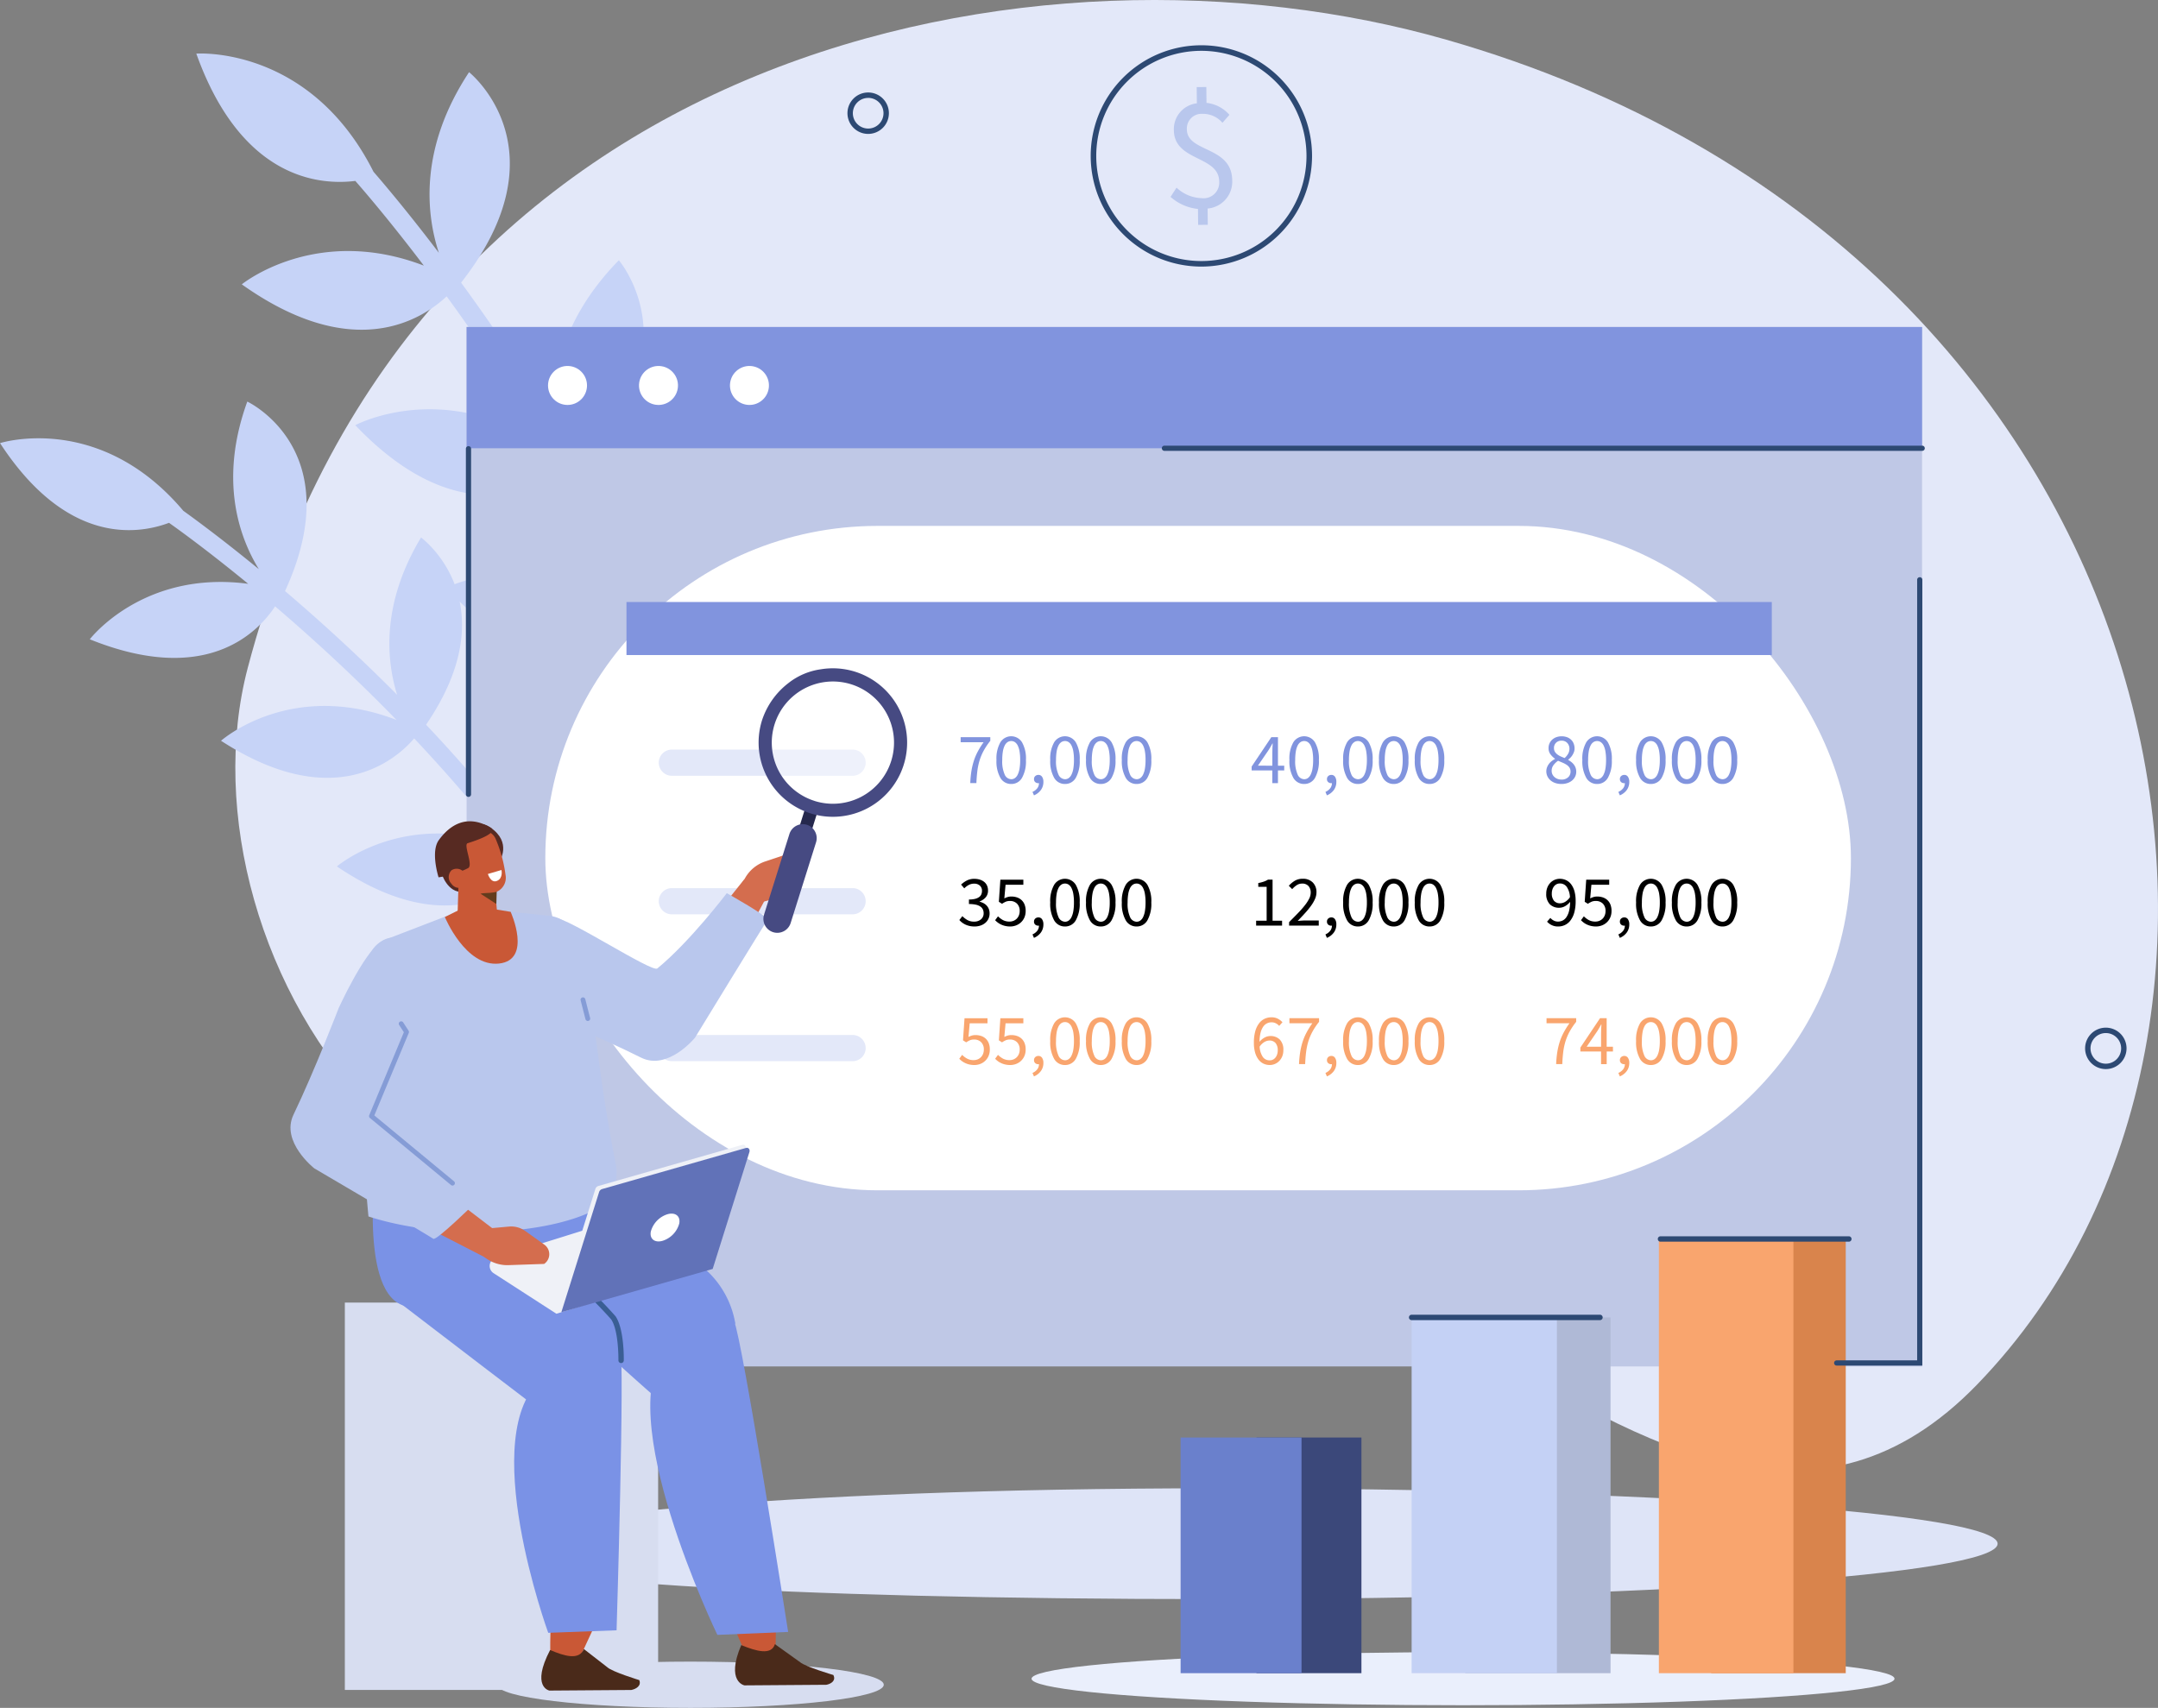 <svg xmlns="http://www.w3.org/2000/svg" width="305.71" height="241.982" viewBox="0 0 305.71 241.982">
  <rect x="0" y="0" width="305.71" height="241.982" fill="#808080" stroke="none"/>
  <g id="그룹_937" data-name="그룹 937" transform="translate(-439.263 -529.946)">
    <g id="그룹_849" data-name="그룹 849" transform="translate(472.603 529.945)">
      <path id="패스_18101" data-name="패스 18101" d="M850.153,726.108c49.594-51.233,28.558-160.824-75.192-190.535-57.671-16.515-146.473.505-169.8,88.982-10.678,40.506,27.779,104.6,96.328,71.617C751.6,672.067,805.727,772,850.153,726.108Z" transform="translate(-603.4 -529.945)" fill="#e3e8f9"/>
    </g>
    <g id="그룹_850" data-name="그룹 850" transform="translate(506.174 740.819)">
      <path id="패스_18102" data-name="패스 18102" d="M984.752,1575.948c0,4.335-49.666,7.849-110.931,7.849s-105.149-2.664-105.149-7,43.883-8.7,105.149-8.7S984.752,1571.613,984.752,1575.948Z" transform="translate(-768.672 -1568.099)" fill="#dee4f7"/>
    </g>
    <g id="그룹_851" data-name="그룹 851" transform="translate(559.317 543.049)">
      <path id="패스_18103" data-name="패스 18103" d="M1033.239,600.326a2.935,2.935,0,1,1,2.935-2.935A2.938,2.938,0,0,1,1033.239,600.326Zm0-5.1a2.17,2.17,0,1,0,2.17,2.17A2.172,2.172,0,0,0,1033.239,595.221Z" transform="translate(-1030.304 -594.456)" fill="#2d4973"/>
    </g>
    <g id="그룹_852" data-name="그룹 852" transform="translate(734.647 675.551)">
      <path id="패스_18104" data-name="패스 18104" d="M1896.407,1252.647a2.935,2.935,0,1,1,2.935-2.935A2.938,2.938,0,0,1,1896.407,1252.647Zm0-5.105a2.17,2.17,0,1,0,2.17,2.17A2.173,2.173,0,0,0,1896.407,1247.542Z" transform="translate(-1893.472 -1246.777)" fill="#2d4973"/>
    </g>
    <g id="그룹_853" data-name="그룹 853" transform="translate(467.069 537.523)">
      <path id="패스_18105" data-name="패스 18105" d="M649.341,620.28c-8.719,8.582-10.014,17.39-9.616,23.158-3.119-6.72-6.43-12.964-9.662-18.577,16.981-15.43,5.958-28.311,5.958-28.311-8.293,8.468-9.615,17.019-9.232,22.782l-.045-.075c-4.549-7.46-9.081-14.069-13.074-19.536C628.51,580.779,614.8,569.9,614.8,569.9c-7.126,10.809-6.069,20.131-4.279,25.595-4.317-5.686-7.688-9.672-9.257-11.481-9.045-17.959-25.105-16.742-25.105-16.742,6.335,17.691,17.316,18.687,22.526,18.038,1.232,1.4,4.873,5.628,9.708,12-15.337-5.881-25.79,2.654-25.79,2.654,15.625,11.1,25.277,5.194,29.023,1.7,3.908,5.365,8.326,11.822,12.762,19.1.46.755.926,1.531,1.393,2.315-14.477-9.936-27.1-3.161-27.1-3.161,14.3,15.019,25.537,9.158,29.1,6.577,3.387,5.9,6.856,12.5,10.09,19.6-13.987-9.456-26.3-3.139-26.3-3.139,13.19,14.374,24.011,10.22,28.256,7.584,6.61,15.468,11.859,33.031,12.671,50.866a1.4,1.4,0,1,0,2.793-.127c-.837-18.37-6.266-36.417-13.073-52.252C660.386,633.68,649.341,620.28,649.341,620.28Z" transform="translate(-576.156 -567.252)" fill="#c6d3f7"/>
    </g>
    <g id="그룹_854" data-name="그룹 854" transform="translate(439.263 586.843)">
      <path id="패스_18106" data-name="패스 18106" d="M515.844,847.648c-5.95,9.513-5.229,17.647-3.646,22.708-4.214-5.33-8.5-10.2-12.576-14.514,11.862-17.383-.716-26.526-.716-26.526-5.594,9.321-4.952,17.231-3.383,22.291l-.056-.057c-5.647-5.686-11.1-10.617-15.825-14.643,9.205-20.06-5.346-26.847-5.346-26.847-4.055,11.161-1.126,19.252,1.635,23.745-5.063-4.153-8.919-6.991-10.7-8.271-11.895-14.094-25.963-9.588-25.963-9.588,9.42,14.433,19.429,12.982,23.938,11.293,1.4.987,5.546,3.983,11.218,8.641-14.935-1.979-22.442,7.861-22.442,7.861,16.3,6.578,23.656-.751,26.254-4.668,4.629,3.953,9.946,8.773,15.454,14.321.572.576,1.152,1.168,1.736,1.769-15.032-5.781-24.853,2.954-24.853,2.954,15.955,10.352,24.732,2.73,27.365-.332,4.277,4.539,8.779,9.688,13.177,15.338-14.492-5.456-24.127,2.8-24.127,2.8,14.829,10.013,23.6,4,26.823.747,9.192,12.391,17.616,26.941,22.14,42.679a1.282,1.282,0,1,0,2.464-.708c-4.659-16.21-13.347-31.153-22.793-43.83C528.552,857.249,515.844,847.648,515.844,847.648Z" transform="translate(-439.263 -810.059)" fill="#c6d3f7"/>
    </g>
    <g id="그룹_855" data-name="그룹 855" transform="translate(505.363 576.276)">
      <rect id="사각형_1734" data-name="사각형 1734" width="206.186" height="147.275" transform="translate(0 0)" fill="#bfc8e6"/>
    </g>
    <g id="그룹_856" data-name="그룹 856" transform="translate(505.363 576.276)">
      <rect id="사각형_1735" data-name="사각형 1735" width="206.186" height="17.182" transform="translate(0 0)" fill="#8194de"/>
    </g>
    <g id="그룹_857" data-name="그룹 857" transform="translate(515.755 580.655)">
      <circle id="타원_120" data-name="타원 120" cx="2.761" cy="2.761" r="2.761" transform="translate(0 3.905) rotate(-45)" fill="#fff"/>
    </g>
    <g id="그룹_858" data-name="그룹 858" transform="translate(529.379 581.392)">
      <circle id="타원_121" data-name="타원 121" cx="2.761" cy="2.761" r="2.761" transform="translate(0 5.452) rotate(-80.783)" fill="#fff"/>
    </g>
    <g id="그룹_859" data-name="그룹 859" transform="translate(542.112 581.238)">
      <circle id="타원_122" data-name="타원 122" cx="2.761" cy="2.761" r="2.761" transform="translate(0 5.375) rotate(-76.717)" fill="#fff"/>
    </g>
    <g id="그룹_860" data-name="그룹 860" transform="translate(516.514 604.459)">
      <rect id="사각형_1736" data-name="사각형 1736" width="184.957" height="94.137" rx="47.069" transform="translate(0 0)" fill="#fff"/>
    </g>
    <g id="그룹_861" data-name="그룹 861" transform="translate(528.012 615.242)">
      <rect id="사각형_1737" data-name="사각형 1737" width="162.25" height="7.515" transform="translate(0 0)" fill="#8194de"/>
    </g>
    <g id="그룹_862" data-name="그룹 862" transform="translate(532.586 636.151)">
      <path id="사각형_1738" data-name="사각형 1738" d="M1.856,0h25.6a1.856,1.856,0,0,1,1.856,1.856v0a1.856,1.856,0,0,1-1.856,1.856H1.856A1.856,1.856,0,0,1,0,1.856v0A1.856,1.856,0,0,1,1.856,0Z" transform="translate(0 0)" fill="#e3e8f9"/>
    </g>
    <g id="그룹_863" data-name="그룹 863" transform="translate(532.586 655.781)">
      <path id="사각형_1739" data-name="사각형 1739" d="M1.856,0h25.6a1.856,1.856,0,0,1,1.856,1.856v0a1.856,1.856,0,0,1-1.856,1.856H1.856A1.856,1.856,0,0,1,0,1.856v0A1.856,1.856,0,0,1,1.856,0Z" transform="translate(0 0)" fill="#e3e8f9"/>
    </g>
    <g id="그룹_864" data-name="그룹 864" transform="translate(532.586 676.588)">
      <path id="사각형_1740" data-name="사각형 1740" d="M1.856,0h25.6a1.856,1.856,0,0,1,1.856,1.856v0a1.856,1.856,0,0,1-1.856,1.856H1.856A1.856,1.856,0,0,1,0,1.856v0A1.856,1.856,0,0,1,1.856,0Z" transform="translate(0)" fill="#e3e8f9"/>
    </g>
    <g id="그룹_865" data-name="그룹 865" transform="translate(575.352 634.267)">
      <path id="패스_18107" data-name="패스 18107" d="M1110.763,1048.965a10.015,10.015,0,0,1,.342-1.455,8.011,8.011,0,0,1,.562-1.332,11.913,11.913,0,0,1,.822-1.317h-3.246v-.725h4.2v.52a9.7,9.7,0,0,0-.944,1.409,7.6,7.6,0,0,0-.577,1.373,8.676,8.676,0,0,0-.311,1.48q-.1.78-.138,1.73h-.868A14.94,14.94,0,0,1,1110.763,1048.965Z" transform="translate(-1109.242 -1044.014)" fill="#8194de"/>
      <path id="패스_18108" data-name="패스 18108" d="M1136.31,1050.291a1.728,1.728,0,0,1-1.541-.878,4.76,4.76,0,0,1-.551-2.521,4.65,4.65,0,0,1,.551-2.5,1.8,1.8,0,0,1,3.073,0,4.655,4.655,0,0,1,.551,2.5,4.765,4.765,0,0,1-.551,2.521A1.72,1.72,0,0,1,1136.31,1050.291Zm0-.674a.888.888,0,0,0,.516-.158,1.286,1.286,0,0,0,.4-.49,3.089,3.089,0,0,0,.26-.847,7.123,7.123,0,0,0,.092-1.23,7.043,7.043,0,0,0-.092-1.225,2.938,2.938,0,0,0-.26-.832,1.252,1.252,0,0,0-.4-.475.912.912,0,0,0-.516-.153.935.935,0,0,0-.521.153,1.227,1.227,0,0,0-.4.475,2.919,2.919,0,0,0-.26.832,7.018,7.018,0,0,0-.092,1.225,4.574,4.574,0,0,0,.352,2.077A1.046,1.046,0,0,0,1136.31,1049.617Z" transform="translate(-1129.144 -1043.533)" fill="#8194de"/>
      <path id="패스_18109" data-name="패스 18109" d="M1159.343,1072.878a1.741,1.741,0,0,0,.674-.51,1.166,1.166,0,0,0,.245-.735.366.366,0,0,1-.1.01.642.642,0,0,1-.424-.148.531.531,0,0,1-.178-.434.542.542,0,0,1,.184-.434.649.649,0,0,1,.439-.158.6.6,0,0,1,.516.265,1.231,1.231,0,0,1,.189.725,1.905,1.905,0,0,1-.357,1.153,2.3,2.3,0,0,1-.98.755Z" transform="translate(-1149.166 -1064.998)" fill="#8194de"/>
      <path id="패스_18110" data-name="패스 18110" d="M1173.8,1050.291a1.728,1.728,0,0,1-1.541-.878,4.76,4.76,0,0,1-.551-2.521,4.65,4.65,0,0,1,.551-2.5,1.8,1.8,0,0,1,3.072,0,4.652,4.652,0,0,1,.551,2.5,4.761,4.761,0,0,1-.551,2.521A1.719,1.719,0,0,1,1173.8,1050.291Zm0-.674a.888.888,0,0,0,.516-.158,1.285,1.285,0,0,0,.4-.49,3.076,3.076,0,0,0,.26-.847,7.123,7.123,0,0,0,.092-1.23,7.043,7.043,0,0,0-.092-1.225,2.926,2.926,0,0,0-.26-.832,1.251,1.251,0,0,0-.4-.475.912.912,0,0,0-.516-.153.935.935,0,0,0-.521.153,1.229,1.229,0,0,0-.4.475,2.931,2.931,0,0,0-.26.832,7.031,7.031,0,0,0-.092,1.225,4.578,4.578,0,0,0,.352,2.077A1.046,1.046,0,0,0,1173.8,1049.617Z" transform="translate(-1159.016 -1043.533)" fill="#8194de"/>
      <path id="패스_18111" data-name="패스 18111" d="M1198.771,1050.291a1.727,1.727,0,0,1-1.541-.878,4.76,4.76,0,0,1-.551-2.521,4.65,4.65,0,0,1,.551-2.5,1.8,1.8,0,0,1,3.073,0,4.655,4.655,0,0,1,.551,2.5,4.765,4.765,0,0,1-.551,2.521A1.72,1.72,0,0,1,1198.771,1050.291Zm0-.674a.888.888,0,0,0,.516-.158,1.287,1.287,0,0,0,.4-.49,3.089,3.089,0,0,0,.26-.847,7.147,7.147,0,0,0,.092-1.23,7.067,7.067,0,0,0-.092-1.225,2.938,2.938,0,0,0-.26-.832,1.253,1.253,0,0,0-.4-.475.912.912,0,0,0-.516-.153.935.935,0,0,0-.52.153,1.225,1.225,0,0,0-.4.475,2.926,2.926,0,0,0-.26.832,7.042,7.042,0,0,0-.092,1.225,4.574,4.574,0,0,0,.352,2.077A1.046,1.046,0,0,0,1198.771,1049.617Z" transform="translate(-1178.918 -1043.533)" fill="#8194de"/>
      <path id="패스_18112" data-name="패스 18112" d="M1223.746,1050.291a1.728,1.728,0,0,1-1.541-.878,4.762,4.762,0,0,1-.551-2.521,4.653,4.653,0,0,1,.551-2.5,1.8,1.8,0,0,1,3.073,0,4.653,4.653,0,0,1,.551,2.5,4.762,4.762,0,0,1-.551,2.521A1.72,1.72,0,0,1,1223.746,1050.291Zm0-.674a.887.887,0,0,0,.516-.158,1.285,1.285,0,0,0,.4-.49,3.068,3.068,0,0,0,.26-.847,7.123,7.123,0,0,0,.092-1.23,7.043,7.043,0,0,0-.092-1.225,2.918,2.918,0,0,0-.26-.832,1.251,1.251,0,0,0-.4-.475.912.912,0,0,0-.516-.153.935.935,0,0,0-.521.153,1.228,1.228,0,0,0-.4.475,2.931,2.931,0,0,0-.26.832,7.031,7.031,0,0,0-.092,1.225,4.578,4.578,0,0,0,.352,2.077A1.046,1.046,0,0,0,1223.746,1049.617Z" transform="translate(-1198.82 -1043.533)" fill="#8194de"/>
    </g>
    <g id="그룹_866" data-name="그룹 866" transform="translate(616.577 634.267)">
      <path id="패스_18113" data-name="패스 18113" d="M1316.814,1048.853h-.888v1.8h-.8v-1.8H1312.2v-.551l2.787-4.164h.939v4.042h.888Zm-1.684-.673v-1.889q0-.265.015-.628t.036-.627h-.041q-.123.235-.255.459t-.276.459l-1.521,2.225Z" transform="translate(-1312.2 -1044.014)" fill="#8194de"/>
      <path id="패스_18114" data-name="패스 18114" d="M1340.624,1050.291a1.728,1.728,0,0,1-1.541-.878,4.76,4.76,0,0,1-.551-2.521,4.65,4.65,0,0,1,.551-2.5,1.8,1.8,0,0,1,3.072,0,4.652,4.652,0,0,1,.551,2.5,4.761,4.761,0,0,1-.551,2.521A1.72,1.72,0,0,1,1340.624,1050.291Zm0-.674a.888.888,0,0,0,.516-.158,1.285,1.285,0,0,0,.4-.49,3.072,3.072,0,0,0,.26-.847,7.12,7.12,0,0,0,.092-1.23,7.041,7.041,0,0,0-.092-1.225,2.923,2.923,0,0,0-.26-.832,1.251,1.251,0,0,0-.4-.475.912.912,0,0,0-.516-.153.936.936,0,0,0-.521.153,1.229,1.229,0,0,0-.4.475,2.927,2.927,0,0,0-.26.832,7.019,7.019,0,0,0-.092,1.225,4.578,4.578,0,0,0,.352,2.077A1.046,1.046,0,0,0,1340.624,1049.617Z" transform="translate(-1333.182 -1043.533)" fill="#8194de"/>
      <path id="패스_18115" data-name="패스 18115" d="M1363.657,1072.878a1.741,1.741,0,0,0,.674-.51,1.168,1.168,0,0,0,.245-.735.367.367,0,0,1-.1.01.642.642,0,0,1-.423-.148.531.531,0,0,1-.179-.434.542.542,0,0,1,.184-.434.65.65,0,0,1,.439-.158.6.6,0,0,1,.516.265,1.229,1.229,0,0,1,.189.725,1.906,1.906,0,0,1-.357,1.153,2.3,2.3,0,0,1-.98.755Z" transform="translate(-1353.205 -1064.998)" fill="#8194de"/>
      <path id="패스_18116" data-name="패스 18116" d="M1378.111,1050.291a1.728,1.728,0,0,1-1.541-.878,4.761,4.761,0,0,1-.551-2.521,4.652,4.652,0,0,1,.551-2.5,1.8,1.8,0,0,1,3.072,0,4.653,4.653,0,0,1,.551,2.5,4.762,4.762,0,0,1-.551,2.521A1.72,1.72,0,0,1,1378.111,1050.291Zm0-.674a.887.887,0,0,0,.516-.158,1.283,1.283,0,0,0,.4-.49,3.08,3.08,0,0,0,.261-.847,7.147,7.147,0,0,0,.092-1.23,7.067,7.067,0,0,0-.092-1.225,2.93,2.93,0,0,0-.261-.832,1.249,1.249,0,0,0-.4-.475.911.911,0,0,0-.516-.153.934.934,0,0,0-.52.153,1.225,1.225,0,0,0-.4.475,2.926,2.926,0,0,0-.26.832,7.043,7.043,0,0,0-.092,1.225,4.574,4.574,0,0,0,.352,2.077A1.045,1.045,0,0,0,1378.111,1049.617Z" transform="translate(-1363.056 -1043.533)" fill="#8194de"/>
      <path id="패스_18117" data-name="패스 18117" d="M1403.086,1050.291a1.728,1.728,0,0,1-1.541-.878,4.761,4.761,0,0,1-.551-2.521,4.651,4.651,0,0,1,.551-2.5,1.8,1.8,0,0,1,3.072,0,4.653,4.653,0,0,1,.551,2.5,4.762,4.762,0,0,1-.551,2.521A1.72,1.72,0,0,1,1403.086,1050.291Zm0-.674a.887.887,0,0,0,.516-.158,1.284,1.284,0,0,0,.4-.49,3.072,3.072,0,0,0,.26-.847,7.122,7.122,0,0,0,.092-1.23,7.042,7.042,0,0,0-.092-1.225,2.923,2.923,0,0,0-.26-.832,1.25,1.25,0,0,0-.4-.475.912.912,0,0,0-.516-.153.935.935,0,0,0-.521.153,1.231,1.231,0,0,0-.4.475,2.927,2.927,0,0,0-.26.832,7.019,7.019,0,0,0-.092,1.225,4.58,4.58,0,0,0,.352,2.077A1.046,1.046,0,0,0,1403.086,1049.617Z" transform="translate(-1382.957 -1043.533)" fill="#8194de"/>
      <path id="패스_18118" data-name="패스 18118" d="M1428.061,1050.291a1.727,1.727,0,0,1-1.541-.878,4.76,4.76,0,0,1-.551-2.521,4.65,4.65,0,0,1,.551-2.5,1.8,1.8,0,0,1,3.073,0,4.655,4.655,0,0,1,.551,2.5,4.765,4.765,0,0,1-.551,2.521A1.72,1.72,0,0,1,1428.061,1050.291Zm0-.674a.888.888,0,0,0,.516-.158,1.287,1.287,0,0,0,.4-.49,3.081,3.081,0,0,0,.26-.847,7.123,7.123,0,0,0,.092-1.23,7.043,7.043,0,0,0-.092-1.225,2.93,2.93,0,0,0-.26-.832,1.253,1.253,0,0,0-.4-.475.912.912,0,0,0-.516-.153.935.935,0,0,0-.521.153,1.226,1.226,0,0,0-.4.475,2.93,2.93,0,0,0-.26.832,7.043,7.043,0,0,0-.092,1.225,4.576,4.576,0,0,0,.352,2.077A1.046,1.046,0,0,0,1428.061,1049.617Z" transform="translate(-1402.859 -1043.533)" fill="#8194de"/>
    </g>
    <g id="그룹_867" data-name="그룹 867" transform="translate(658.32 634.267)">
      <path id="패스_18119" data-name="패스 18119" d="M1519.838,1050.291a2.649,2.649,0,0,1-.852-.133,2.016,2.016,0,0,1-.674-.372,1.792,1.792,0,0,1-.444-.567,1.652,1.652,0,0,1-.056-1.3,2.024,2.024,0,0,1,.276-.49,2.085,2.085,0,0,1,.388-.388,3.115,3.115,0,0,1,.454-.291v-.041a2.939,2.939,0,0,1-.633-.618,1.416,1.416,0,0,1-.275-.883,1.583,1.583,0,0,1,.531-1.21,1.766,1.766,0,0,1,.582-.342,2.31,2.31,0,0,1,1.5.005,1.68,1.68,0,0,1,.577.357,1.538,1.538,0,0,1,.368.552,1.883,1.883,0,0,1,.127.7,1.405,1.405,0,0,1-.086.49,2.382,2.382,0,0,1-.215.439,2.206,2.206,0,0,1-.286.368,2.5,2.5,0,0,1-.311.275v.041a3.606,3.606,0,0,1,.419.281,2.138,2.138,0,0,1,.362.357,1.7,1.7,0,0,1,.255.454,1.634,1.634,0,0,1,.1.582,1.553,1.553,0,0,1-.153.684,1.676,1.676,0,0,1-.429.551,2.013,2.013,0,0,1-.663.367A2.64,2.64,0,0,1,1519.838,1050.291Zm.021-.623a1.328,1.328,0,0,0,.924-.316,1.058,1.058,0,0,0,.353-.827.988.988,0,0,0-.143-.541,1.379,1.379,0,0,0-.388-.393,3.284,3.284,0,0,0-.567-.306q-.322-.138-.669-.281a2.678,2.678,0,0,0-.648.618,1.313,1.313,0,0,0-.26.8,1.149,1.149,0,0,0,.107.5,1.232,1.232,0,0,0,.3.393,1.346,1.346,0,0,0,.444.26A1.619,1.619,0,0,0,1519.859,1049.667Zm.439-3.052a2.408,2.408,0,0,0,.505-.622,1.407,1.407,0,0,0,.179-.684,1.189,1.189,0,0,0-.3-.822,1.064,1.064,0,0,0-.837-.331,1.043,1.043,0,0,0-.755.286,1.015,1.015,0,0,0-.3.766.983.983,0,0,0,.123.505,1.315,1.315,0,0,0,.332.373,2.534,2.534,0,0,0,.48.291Q1520,1046.5,1520.3,1046.616Z" transform="translate(-1517.705 -1043.533)" fill="#8194de"/>
      <path id="패스_18120" data-name="패스 18120" d="M1544.922,1050.291a1.728,1.728,0,0,1-1.541-.878,4.76,4.76,0,0,1-.551-2.521,4.65,4.65,0,0,1,.551-2.5,1.8,1.8,0,0,1,3.072,0,4.653,4.653,0,0,1,.551,2.5,4.762,4.762,0,0,1-.551,2.521A1.72,1.72,0,0,1,1544.922,1050.291Zm0-.674a.887.887,0,0,0,.516-.158,1.284,1.284,0,0,0,.4-.49,3.081,3.081,0,0,0,.26-.847,7.135,7.135,0,0,0,.092-1.23,7.055,7.055,0,0,0-.092-1.225,2.93,2.93,0,0,0-.26-.832,1.25,1.25,0,0,0-.4-.475.912.912,0,0,0-.516-.153.936.936,0,0,0-.521.153,1.23,1.23,0,0,0-.4.475,2.919,2.919,0,0,0-.26.832,7.019,7.019,0,0,0-.092,1.225,4.578,4.578,0,0,0,.352,2.077A1.046,1.046,0,0,0,1544.922,1049.617Z" transform="translate(-1537.726 -1043.533)" fill="#8194de"/>
      <path id="패스_18121" data-name="패스 18121" d="M1567.956,1072.878a1.742,1.742,0,0,0,.674-.51,1.168,1.168,0,0,0,.245-.735.367.367,0,0,1-.1.01.642.642,0,0,1-.423-.148.531.531,0,0,1-.179-.434.542.542,0,0,1,.184-.434.65.65,0,0,1,.439-.158.6.6,0,0,1,.516.265,1.231,1.231,0,0,1,.189.725,1.906,1.906,0,0,1-.357,1.153,2.3,2.3,0,0,1-.98.755Z" transform="translate(-1557.749 -1064.998)" fill="#8194de"/>
      <path id="패스_18122" data-name="패스 18122" d="M1582.41,1050.291a1.728,1.728,0,0,1-1.541-.878,4.762,4.762,0,0,1-.551-2.521,4.653,4.653,0,0,1,.551-2.5,1.8,1.8,0,0,1,3.072,0,4.653,4.653,0,0,1,.551,2.5,4.762,4.762,0,0,1-.551,2.521A1.72,1.72,0,0,1,1582.41,1050.291Zm0-.674a.887.887,0,0,0,.516-.158,1.282,1.282,0,0,0,.4-.49,3.072,3.072,0,0,0,.26-.847,7.12,7.12,0,0,0,.092-1.23,7.041,7.041,0,0,0-.092-1.225,2.923,2.923,0,0,0-.26-.832,1.248,1.248,0,0,0-.4-.475.911.911,0,0,0-.516-.153.934.934,0,0,0-.52.153,1.228,1.228,0,0,0-.4.475,2.931,2.931,0,0,0-.26.832,7.019,7.019,0,0,0-.092,1.225,4.578,4.578,0,0,0,.352,2.077A1.046,1.046,0,0,0,1582.41,1049.617Z" transform="translate(-1567.599 -1043.533)" fill="#8194de"/>
      <path id="패스_18123" data-name="패스 18123" d="M1607.385,1050.291a1.728,1.728,0,0,1-1.541-.878,4.76,4.76,0,0,1-.551-2.521,4.65,4.65,0,0,1,.551-2.5,1.8,1.8,0,0,1,3.072,0,4.654,4.654,0,0,1,.551,2.5,4.764,4.764,0,0,1-.551,2.521A1.72,1.72,0,0,1,1607.385,1050.291Zm0-.674a.888.888,0,0,0,.516-.158,1.286,1.286,0,0,0,.4-.49,3.072,3.072,0,0,0,.26-.847,7.123,7.123,0,0,0,.092-1.23,7.043,7.043,0,0,0-.092-1.225,2.923,2.923,0,0,0-.26-.832,1.252,1.252,0,0,0-.4-.475.912.912,0,0,0-.516-.153.935.935,0,0,0-.521.153,1.229,1.229,0,0,0-.4.475,2.923,2.923,0,0,0-.26.832,7.019,7.019,0,0,0-.092,1.225,4.578,4.578,0,0,0,.352,2.077A1.046,1.046,0,0,0,1607.385,1049.617Z" transform="translate(-1587.501 -1043.533)" fill="#8194de"/>
      <path id="패스_18124" data-name="패스 18124" d="M1632.359,1050.291a1.728,1.728,0,0,1-1.541-.878,4.762,4.762,0,0,1-.551-2.521,4.653,4.653,0,0,1,.551-2.5,1.8,1.8,0,0,1,3.073,0,4.653,4.653,0,0,1,.551,2.5,4.762,4.762,0,0,1-.551,2.521A1.72,1.72,0,0,1,1632.359,1050.291Zm0-.674a.887.887,0,0,0,.516-.158,1.283,1.283,0,0,0,.4-.49,3.076,3.076,0,0,0,.261-.847,7.147,7.147,0,0,0,.092-1.23,7.067,7.067,0,0,0-.092-1.225,2.926,2.926,0,0,0-.261-.832,1.249,1.249,0,0,0-.4-.475.911.911,0,0,0-.516-.153.935.935,0,0,0-.521.153,1.228,1.228,0,0,0-.4.475,2.938,2.938,0,0,0-.26.832,7.055,7.055,0,0,0-.092,1.225,4.578,4.578,0,0,0,.352,2.077A1.046,1.046,0,0,0,1632.359,1049.617Z" transform="translate(-1607.403 -1043.533)" fill="#8194de"/>
    </g>
    <g id="그룹_868" data-name="그룹 868" transform="translate(575.168 654.458)">
      <path id="패스_18125" data-name="패스 18125" d="M1110.482,1149.693a3.078,3.078,0,0,1-.71-.077,2.9,2.9,0,0,1-.587-.2,2.6,2.6,0,0,1-.475-.291,2.8,2.8,0,0,1-.372-.347l.429-.551a3.319,3.319,0,0,0,.689.541,1.869,1.869,0,0,0,.975.235,1.443,1.443,0,0,0,.969-.321,1.087,1.087,0,0,0,.378-.873,1.273,1.273,0,0,0-.107-.526,1.014,1.014,0,0,0-.352-.413,1.806,1.806,0,0,0-.643-.265,4.413,4.413,0,0,0-.98-.092v-.643a3.523,3.523,0,0,0,.873-.092,1.658,1.658,0,0,0,.572-.255.915.915,0,0,0,.311-.388,1.25,1.25,0,0,0,.092-.479.975.975,0,0,0-.3-.755,1.172,1.172,0,0,0-.822-.276,1.557,1.557,0,0,0-.75.184,2.736,2.736,0,0,0-.638.48l-.449-.531a3.5,3.5,0,0,1,.832-.587,2.266,2.266,0,0,1,1.036-.23,2.621,2.621,0,0,1,.786.112,1.87,1.87,0,0,1,.617.322,1.422,1.422,0,0,1,.4.515,1.648,1.648,0,0,1,.143.7,1.428,1.428,0,0,1-.327.97,2.108,2.108,0,0,1-.857.582v.041a2.289,2.289,0,0,1,.551.209,1.74,1.74,0,0,1,.449.347,1.518,1.518,0,0,1,.3.485,1.675,1.675,0,0,1,.107.613,1.752,1.752,0,0,1-.168.776,1.728,1.728,0,0,1-.459.587,2.074,2.074,0,0,1-.679.367A2.672,2.672,0,0,1,1110.482,1149.693Z" transform="translate(-1108.338 -1142.935)"/>
      <path id="패스_18126" data-name="패스 18126" d="M1135.4,1150.174a3.075,3.075,0,0,1-.709-.077,3,3,0,0,1-.582-.2,2.629,2.629,0,0,1-.469-.281,2.959,2.959,0,0,1-.373-.332l.408-.551a3,3,0,0,0,.679.521,1.914,1.914,0,0,0,.964.224,1.451,1.451,0,0,0,.557-.107,1.377,1.377,0,0,0,.454-.3,1.4,1.4,0,0,0,.306-.47,1.605,1.605,0,0,0,.112-.612,1.422,1.422,0,0,0-.378-1.051,1.366,1.366,0,0,0-1.011-.378,1.472,1.472,0,0,0-.577.1,3.5,3.5,0,0,0-.536.3l-.449-.286.214-3.134h3.256v.725h-2.521l-.174,1.929a2.775,2.775,0,0,1,.47-.193,1.82,1.82,0,0,1,.531-.072,2.47,2.47,0,0,1,.786.123,1.788,1.788,0,0,1,.643.372,1.733,1.733,0,0,1,.434.633,2.384,2.384,0,0,1,.158.913,2.262,2.262,0,0,1-.184.939,2.077,2.077,0,0,1-.49.689,2.144,2.144,0,0,1-.7.429A2.321,2.321,0,0,1,1135.4,1150.174Z" transform="translate(-1128.199 -1143.416)"/>
      <path id="패스_18127" data-name="패스 18127" d="M1159.343,1172.28a1.736,1.736,0,0,0,.674-.51,1.166,1.166,0,0,0,.245-.735.362.362,0,0,1-.1.01.643.643,0,0,1-.424-.148.531.531,0,0,1-.178-.434.542.542,0,0,1,.184-.434.651.651,0,0,1,.439-.158.6.6,0,0,1,.516.266,1.231,1.231,0,0,1,.189.725,1.905,1.905,0,0,1-.357,1.153,2.3,2.3,0,0,1-.98.755Z" transform="translate(-1148.983 -1164.4)"/>
      <path id="패스_18128" data-name="패스 18128" d="M1173.8,1149.693a1.727,1.727,0,0,1-1.541-.878,4.761,4.761,0,0,1-.551-2.521,4.651,4.651,0,0,1,.551-2.5,1.8,1.8,0,0,1,3.072,0,4.652,4.652,0,0,1,.551,2.5,4.763,4.763,0,0,1-.551,2.521A1.719,1.719,0,0,1,1173.8,1149.693Zm0-.673a.888.888,0,0,0,.516-.158,1.285,1.285,0,0,0,.4-.49,3.076,3.076,0,0,0,.26-.847,7.12,7.12,0,0,0,.092-1.23,7.039,7.039,0,0,0-.092-1.225,2.925,2.925,0,0,0-.26-.832,1.249,1.249,0,0,0-.4-.475.911.911,0,0,0-.516-.153.933.933,0,0,0-.521.153,1.227,1.227,0,0,0-.4.475,2.929,2.929,0,0,0-.26.832,7.027,7.027,0,0,0-.092,1.225,4.578,4.578,0,0,0,.352,2.077A1.046,1.046,0,0,0,1173.8,1149.019Z" transform="translate(-1158.833 -1142.935)"/>
      <path id="패스_18129" data-name="패스 18129" d="M1198.771,1149.693a1.727,1.727,0,0,1-1.541-.878,4.761,4.761,0,0,1-.551-2.521,4.651,4.651,0,0,1,.551-2.5,1.8,1.8,0,0,1,3.073,0,4.656,4.656,0,0,1,.551,2.5,4.766,4.766,0,0,1-.551,2.521A1.72,1.72,0,0,1,1198.771,1149.693Zm0-.673a.888.888,0,0,0,.516-.158,1.287,1.287,0,0,0,.4-.49,3.089,3.089,0,0,0,.26-.847,7.145,7.145,0,0,0,.092-1.23,7.063,7.063,0,0,0-.092-1.225,2.937,2.937,0,0,0-.26-.832,1.251,1.251,0,0,0-.4-.475.911.911,0,0,0-.516-.153.933.933,0,0,0-.52.153,1.223,1.223,0,0,0-.4.475,2.925,2.925,0,0,0-.26.832,7.038,7.038,0,0,0-.092,1.225,4.574,4.574,0,0,0,.352,2.077A1.046,1.046,0,0,0,1198.771,1149.019Z" transform="translate(-1178.735 -1142.935)"/>
      <path id="패스_18130" data-name="패스 18130" d="M1223.746,1149.693a1.727,1.727,0,0,1-1.541-.878,4.764,4.764,0,0,1-.551-2.521,4.653,4.653,0,0,1,.551-2.5,1.8,1.8,0,0,1,3.073,0,4.653,4.653,0,0,1,.551,2.5,4.764,4.764,0,0,1-.551,2.521A1.719,1.719,0,0,1,1223.746,1149.693Zm0-.673a.888.888,0,0,0,.516-.158,1.285,1.285,0,0,0,.4-.49,3.068,3.068,0,0,0,.26-.847,7.12,7.12,0,0,0,.092-1.23,7.039,7.039,0,0,0-.092-1.225,2.917,2.917,0,0,0-.26-.832,1.249,1.249,0,0,0-.4-.475.91.91,0,0,0-.516-.153.933.933,0,0,0-.521.153,1.226,1.226,0,0,0-.4.475,2.929,2.929,0,0,0-.26.832,7.027,7.027,0,0,0-.092,1.225,4.578,4.578,0,0,0,.352,2.077A1.046,1.046,0,0,0,1223.746,1149.019Z" transform="translate(-1198.636 -1142.935)"/>
    </g>
    <g id="그룹_869" data-name="그룹 869" transform="translate(617.21 654.458)">
      <path id="패스_18131" data-name="패스 18131" d="M1315.315,1149.357h1.49v-4.8h-1.184v-.541a5.038,5.038,0,0,0,.781-.2,3.143,3.143,0,0,0,.6-.281h.643v5.818h1.347v.694h-3.675Z" transform="translate(-1315.315 -1143.416)"/>
      <path id="패스_18132" data-name="패스 18132" d="M1338.17,1149.07q.735-.735,1.307-1.327a13.01,13.01,0,0,0,.959-1.1,5.439,5.439,0,0,0,.592-.929,1.888,1.888,0,0,0,.2-.822,1.363,1.363,0,0,0-.306-.919,1.157,1.157,0,0,0-.929-.357,1.343,1.343,0,0,0-.755.23,3.157,3.157,0,0,0-.633.556l-.48-.48a3.758,3.758,0,0,1,.868-.719,2.138,2.138,0,0,1,1.1-.271,1.921,1.921,0,0,1,1.429.526,1.9,1.9,0,0,1,.521,1.393,2.331,2.331,0,0,1-.2.924,5.2,5.2,0,0,1-.551.959,11.368,11.368,0,0,1-.837,1.031q-.485.536-1.067,1.138l.551-.041q.286-.02.541-.021h1.888v.725h-4.205Z" transform="translate(-1333.495 -1142.935)"/>
      <path id="패스_18133" data-name="패스 18133" d="M1363.657,1172.28a1.736,1.736,0,0,0,.674-.51,1.167,1.167,0,0,0,.245-.735.364.364,0,0,1-.1.01.642.642,0,0,1-.423-.148.531.531,0,0,1-.179-.434.543.543,0,0,1,.184-.434.652.652,0,0,1,.439-.158.6.6,0,0,1,.516.266,1.229,1.229,0,0,1,.189.725,1.906,1.906,0,0,1-.357,1.153,2.3,2.3,0,0,1-.98.755Z" transform="translate(-1353.838 -1164.4)"/>
      <path id="패스_18134" data-name="패스 18134" d="M1378.111,1149.693a1.727,1.727,0,0,1-1.541-.878,4.763,4.763,0,0,1-.551-2.521,4.652,4.652,0,0,1,.551-2.5,1.8,1.8,0,0,1,3.072,0,4.653,4.653,0,0,1,.551,2.5,4.764,4.764,0,0,1-.551,2.521A1.719,1.719,0,0,1,1378.111,1149.693Zm0-.673a.887.887,0,0,0,.516-.158,1.283,1.283,0,0,0,.4-.49,3.08,3.08,0,0,0,.261-.847,7.145,7.145,0,0,0,.092-1.23,7.063,7.063,0,0,0-.092-1.225,2.928,2.928,0,0,0-.261-.832,1.247,1.247,0,0,0-.4-.475.91.91,0,0,0-.516-.153.933.933,0,0,0-.52.153,1.223,1.223,0,0,0-.4.475,2.925,2.925,0,0,0-.26.832,7.039,7.039,0,0,0-.092,1.225,4.574,4.574,0,0,0,.352,2.077A1.046,1.046,0,0,0,1378.111,1149.019Z" transform="translate(-1363.689 -1142.935)"/>
      <path id="패스_18135" data-name="패스 18135" d="M1403.086,1149.693a1.727,1.727,0,0,1-1.541-.878,4.762,4.762,0,0,1-.551-2.521,4.652,4.652,0,0,1,.551-2.5,1.8,1.8,0,0,1,3.072,0,4.653,4.653,0,0,1,.551,2.5,4.764,4.764,0,0,1-.551,2.521A1.719,1.719,0,0,1,1403.086,1149.693Zm0-.673a.888.888,0,0,0,.516-.158,1.284,1.284,0,0,0,.4-.49,3.072,3.072,0,0,0,.26-.847,7.119,7.119,0,0,0,.092-1.23,7.038,7.038,0,0,0-.092-1.225,2.921,2.921,0,0,0-.26-.832,1.248,1.248,0,0,0-.4-.475.91.91,0,0,0-.516-.153.934.934,0,0,0-.521.153,1.229,1.229,0,0,0-.4.475,2.925,2.925,0,0,0-.26.832,7.015,7.015,0,0,0-.092,1.225,4.58,4.58,0,0,0,.352,2.077A1.046,1.046,0,0,0,1403.086,1149.019Z" transform="translate(-1383.59 -1142.935)"/>
      <path id="패스_18136" data-name="패스 18136" d="M1428.061,1149.693a1.727,1.727,0,0,1-1.541-.878,4.761,4.761,0,0,1-.551-2.521,4.651,4.651,0,0,1,.551-2.5,1.8,1.8,0,0,1,3.073,0,4.656,4.656,0,0,1,.551,2.5,4.766,4.766,0,0,1-.551,2.521A1.72,1.72,0,0,1,1428.061,1149.693Zm0-.673a.888.888,0,0,0,.516-.158,1.287,1.287,0,0,0,.4-.49,3.081,3.081,0,0,0,.26-.847,7.12,7.12,0,0,0,.092-1.23,7.039,7.039,0,0,0-.092-1.225,2.929,2.929,0,0,0-.26-.832,1.251,1.251,0,0,0-.4-.475.911.911,0,0,0-.516-.153.933.933,0,0,0-.521.153,1.224,1.224,0,0,0-.4.475,2.929,2.929,0,0,0-.26.832,7.039,7.039,0,0,0-.092,1.225,4.576,4.576,0,0,0,.352,2.077A1.046,1.046,0,0,0,1428.061,1149.019Z" transform="translate(-1403.492 -1142.935)"/>
    </g>
    <g id="그룹_870" data-name="그룹 870" transform="translate(658.31 654.458)">
      <path id="패스_18137" data-name="패스 18137" d="M1518.236,1148.478a1.588,1.588,0,0,0,.485.378,1.277,1.277,0,0,0,.587.143,1.527,1.527,0,0,0,.653-.143,1.393,1.393,0,0,0,.541-.474,2.711,2.711,0,0,0,.378-.863,5.424,5.424,0,0,0,.153-1.317,2.347,2.347,0,0,1-.715.612,1.676,1.676,0,0,1-.817.225,1.82,1.82,0,0,1-1.347-.5,2.053,2.053,0,0,1-.5-1.51,2.28,2.28,0,0,1,.153-.853,2.063,2.063,0,0,1,.413-.658,1.863,1.863,0,0,1,1.353-.582,2.075,2.075,0,0,1,.893.194,1.929,1.929,0,0,1,.715.587,2.929,2.929,0,0,1,.469.98,5,5,0,0,1,.168,1.373,5.934,5.934,0,0,1-.2,1.669,3.274,3.274,0,0,1-.551,1.123,2.132,2.132,0,0,1-.791.633,2.255,2.255,0,0,1-.934.2,2.038,2.038,0,0,1-.914-.194,2.146,2.146,0,0,1-.658-.49Zm1.409-2.072a1.421,1.421,0,0,0,.679-.2,2.118,2.118,0,0,0,.689-.668,2.814,2.814,0,0,0-.449-1.45,1.175,1.175,0,0,0-.99-.49,1,1,0,0,0-.444.1,1.062,1.062,0,0,0-.362.291,1.407,1.407,0,0,0-.24.454,1.863,1.863,0,0,0-.087.582,1.568,1.568,0,0,0,.3,1.01A1.1,1.1,0,0,0,1519.645,1146.406Z" transform="translate(-1517.654 -1142.935)"/>
      <path id="패스_18138" data-name="패스 18138" d="M1544.008,1150.174a3.075,3.075,0,0,1-.709-.077,3,3,0,0,1-.582-.2,2.635,2.635,0,0,1-.469-.281,2.975,2.975,0,0,1-.373-.332l.408-.551a3,3,0,0,0,.679.521,1.914,1.914,0,0,0,.964.224,1.45,1.45,0,0,0,.556-.107,1.375,1.375,0,0,0,.454-.3,1.4,1.4,0,0,0,.306-.47,1.605,1.605,0,0,0,.112-.612,1.421,1.421,0,0,0-.378-1.051,1.365,1.365,0,0,0-1.01-.378,1.472,1.472,0,0,0-.577.1,3.507,3.507,0,0,0-.536.3l-.449-.286.214-3.134h3.256v.725h-2.521l-.173,1.929a2.774,2.774,0,0,1,.469-.193,1.821,1.821,0,0,1,.531-.072,2.473,2.473,0,0,1,.786.123,1.791,1.791,0,0,1,.643.372,1.737,1.737,0,0,1,.434.633,2.384,2.384,0,0,1,.158.913,2.26,2.26,0,0,1-.184.939,2.072,2.072,0,0,1-.49.689,2.145,2.145,0,0,1-.7.429A2.321,2.321,0,0,1,1544.008,1150.174Z" transform="translate(-1536.955 -1143.416)"/>
      <path id="패스_18139" data-name="패스 18139" d="M1567.956,1172.28a1.737,1.737,0,0,0,.674-.51,1.167,1.167,0,0,0,.245-.735.364.364,0,0,1-.1.01.643.643,0,0,1-.423-.148.531.531,0,0,1-.179-.434.543.543,0,0,1,.184-.434.651.651,0,0,1,.439-.158.6.6,0,0,1,.516.266,1.231,1.231,0,0,1,.189.725,1.906,1.906,0,0,1-.357,1.153,2.3,2.3,0,0,1-.98.755Z" transform="translate(-1557.739 -1164.4)"/>
      <path id="패스_18140" data-name="패스 18140" d="M1582.41,1149.693a1.727,1.727,0,0,1-1.541-.878,4.764,4.764,0,0,1-.551-2.521,4.653,4.653,0,0,1,.551-2.5,1.8,1.8,0,0,1,3.072,0,4.653,4.653,0,0,1,.551,2.5,4.764,4.764,0,0,1-.551,2.521A1.719,1.719,0,0,1,1582.41,1149.693Zm0-.673a.887.887,0,0,0,.516-.158,1.282,1.282,0,0,0,.4-.49,3.072,3.072,0,0,0,.26-.847,7.118,7.118,0,0,0,.092-1.23,7.037,7.037,0,0,0-.092-1.225,2.921,2.921,0,0,0-.26-.832,1.246,1.246,0,0,0-.4-.475.91.91,0,0,0-.516-.153.933.933,0,0,0-.52.153,1.226,1.226,0,0,0-.4.475,2.929,2.929,0,0,0-.26.832,7.015,7.015,0,0,0-.092,1.225,4.578,4.578,0,0,0,.352,2.077A1.046,1.046,0,0,0,1582.41,1149.019Z" transform="translate(-1567.589 -1142.935)"/>
      <path id="패스_18141" data-name="패스 18141" d="M1607.385,1149.693a1.727,1.727,0,0,1-1.541-.878,4.761,4.761,0,0,1-.551-2.521,4.651,4.651,0,0,1,.551-2.5,1.8,1.8,0,0,1,3.072,0,4.655,4.655,0,0,1,.551,2.5,4.765,4.765,0,0,1-.551,2.521A1.719,1.719,0,0,1,1607.385,1149.693Zm0-.673a.888.888,0,0,0,.516-.158,1.286,1.286,0,0,0,.4-.49,3.072,3.072,0,0,0,.26-.847,7.12,7.12,0,0,0,.092-1.23,7.039,7.039,0,0,0-.092-1.225,2.921,2.921,0,0,0-.26-.832,1.25,1.25,0,0,0-.4-.475.911.911,0,0,0-.516-.153.933.933,0,0,0-.521.153,1.227,1.227,0,0,0-.4.475,2.921,2.921,0,0,0-.26.832,7.015,7.015,0,0,0-.092,1.225,4.578,4.578,0,0,0,.352,2.077A1.046,1.046,0,0,0,1607.385,1149.019Z" transform="translate(-1587.491 -1142.935)"/>
      <path id="패스_18142" data-name="패스 18142" d="M1632.359,1149.693a1.728,1.728,0,0,1-1.541-.878,4.764,4.764,0,0,1-.551-2.521,4.653,4.653,0,0,1,.551-2.5,1.8,1.8,0,0,1,3.073,0,4.653,4.653,0,0,1,.551,2.5,4.764,4.764,0,0,1-.551,2.521A1.719,1.719,0,0,1,1632.359,1149.693Zm0-.673a.887.887,0,0,0,.516-.158,1.283,1.283,0,0,0,.4-.49,3.076,3.076,0,0,0,.261-.847,7.145,7.145,0,0,0,.092-1.23,7.063,7.063,0,0,0-.092-1.225,2.924,2.924,0,0,0-.261-.832,1.247,1.247,0,0,0-.4-.475.91.91,0,0,0-.516-.153.933.933,0,0,0-.521.153,1.226,1.226,0,0,0-.4.475,2.937,2.937,0,0,0-.26.832,7.051,7.051,0,0,0-.092,1.225,4.578,4.578,0,0,0,.352,2.077A1.046,1.046,0,0,0,1632.359,1149.019Z" transform="translate(-1607.393 -1142.935)"/>
    </g>
    <g id="그룹_871" data-name="그룹 871" transform="translate(575.158 674.087)">
      <path id="패스_18143" data-name="패스 18143" d="M1110.42,1246.811a3.078,3.078,0,0,1-.709-.077,2.983,2.983,0,0,1-.582-.2,2.639,2.639,0,0,1-.47-.28,2.976,2.976,0,0,1-.373-.332l.408-.551a3,3,0,0,0,.679.52,1.913,1.913,0,0,0,.964.225,1.449,1.449,0,0,0,.556-.107,1.374,1.374,0,0,0,.454-.3,1.4,1.4,0,0,0,.306-.469,1.607,1.607,0,0,0,.112-.612,1.422,1.422,0,0,0-.377-1.051,1.366,1.366,0,0,0-1.011-.378,1.474,1.474,0,0,0-.577.1,3.509,3.509,0,0,0-.536.3l-.449-.286.214-3.134h3.256v.725h-2.521l-.173,1.929a2.788,2.788,0,0,1,.469-.193,1.822,1.822,0,0,1,.531-.072,2.469,2.469,0,0,1,.786.123,1.791,1.791,0,0,1,.643.372,1.734,1.734,0,0,1,.434.633,2.385,2.385,0,0,1,.158.913,2.263,2.263,0,0,1-.184.939,2.076,2.076,0,0,1-.49.689,2.14,2.14,0,0,1-.7.429A2.319,2.319,0,0,1,1110.42,1246.811Z" transform="translate(-1108.287 -1240.053)" fill="#f9a56e"/>
      <path id="패스_18144" data-name="패스 18144" d="M1135.4,1246.811a3.075,3.075,0,0,1-.709-.077,2.987,2.987,0,0,1-.582-.2,2.628,2.628,0,0,1-.469-.28,2.96,2.96,0,0,1-.373-.332l.408-.551a2.993,2.993,0,0,0,.679.52,1.913,1.913,0,0,0,.964.225,1.451,1.451,0,0,0,.557-.107,1.377,1.377,0,0,0,.454-.3,1.4,1.4,0,0,0,.306-.469,1.607,1.607,0,0,0,.112-.612,1.422,1.422,0,0,0-.378-1.051,1.366,1.366,0,0,0-1.011-.378,1.474,1.474,0,0,0-.577.1,3.5,3.5,0,0,0-.536.3l-.449-.286.214-3.134h3.256v.725h-2.521l-.174,1.929a2.785,2.785,0,0,1,.47-.193,1.82,1.82,0,0,1,.531-.072,2.47,2.47,0,0,1,.786.123,1.788,1.788,0,0,1,.643.372,1.731,1.731,0,0,1,.434.633,2.386,2.386,0,0,1,.158.913,2.261,2.261,0,0,1-.184.939,2.078,2.078,0,0,1-.49.689,2.141,2.141,0,0,1-.7.429A2.319,2.319,0,0,1,1135.4,1246.811Z" transform="translate(-1128.189 -1240.053)" fill="#f9a56e"/>
      <path id="패스_18145" data-name="패스 18145" d="M1159.343,1268.917a1.737,1.737,0,0,0,.674-.511,1.166,1.166,0,0,0,.245-.735.351.351,0,0,1-.1.01.642.642,0,0,1-.424-.148.531.531,0,0,1-.178-.434.542.542,0,0,1,.184-.434.65.65,0,0,1,.439-.158.6.6,0,0,1,.516.265,1.23,1.23,0,0,1,.189.725,1.9,1.9,0,0,1-.357,1.153,2.3,2.3,0,0,1-.98.755Z" transform="translate(-1148.972 -1261.037)" fill="#f9a56e"/>
      <path id="패스_18146" data-name="패스 18146" d="M1173.8,1246.33a1.728,1.728,0,0,1-1.541-.878,4.761,4.761,0,0,1-.551-2.521,4.651,4.651,0,0,1,.551-2.5,1.8,1.8,0,0,1,3.072,0,4.652,4.652,0,0,1,.551,2.5,4.763,4.763,0,0,1-.551,2.521A1.72,1.72,0,0,1,1173.8,1246.33Zm0-.674a.888.888,0,0,0,.516-.158,1.284,1.284,0,0,0,.4-.49,3.078,3.078,0,0,0,.26-.847,7.122,7.122,0,0,0,.092-1.23,7.043,7.043,0,0,0-.092-1.225,2.926,2.926,0,0,0-.26-.832,1.25,1.25,0,0,0-.4-.475.91.91,0,0,0-.516-.153.933.933,0,0,0-.521.153,1.228,1.228,0,0,0-.4.475,2.931,2.931,0,0,0-.26.832,7.031,7.031,0,0,0-.092,1.225,4.578,4.578,0,0,0,.352,2.077A1.046,1.046,0,0,0,1173.8,1245.656Z" transform="translate(-1158.823 -1239.572)" fill="#f9a56e"/>
      <path id="패스_18147" data-name="패스 18147" d="M1198.771,1246.33a1.727,1.727,0,0,1-1.541-.878,4.761,4.761,0,0,1-.551-2.521,4.651,4.651,0,0,1,.551-2.5,1.8,1.8,0,0,1,3.073,0,4.655,4.655,0,0,1,.551,2.5,4.766,4.766,0,0,1-.551,2.521A1.72,1.72,0,0,1,1198.771,1246.33Zm0-.674a.888.888,0,0,0,.516-.158,1.286,1.286,0,0,0,.4-.49,3.091,3.091,0,0,0,.26-.847,7.146,7.146,0,0,0,.092-1.23,7.067,7.067,0,0,0-.092-1.225,2.938,2.938,0,0,0-.26-.832,1.253,1.253,0,0,0-.4-.475.911.911,0,0,0-.516-.153.933.933,0,0,0-.52.153,1.224,1.224,0,0,0-.4.475,2.926,2.926,0,0,0-.26.832,7.042,7.042,0,0,0-.092,1.225,4.574,4.574,0,0,0,.352,2.077A1.046,1.046,0,0,0,1198.771,1245.656Z" transform="translate(-1178.724 -1239.572)" fill="#f9a56e"/>
      <path id="패스_18148" data-name="패스 18148" d="M1223.746,1246.33a1.728,1.728,0,0,1-1.541-.878,4.764,4.764,0,0,1-.551-2.521,4.653,4.653,0,0,1,.551-2.5,1.8,1.8,0,0,1,3.073,0,4.653,4.653,0,0,1,.551,2.5,4.764,4.764,0,0,1-.551,2.521A1.72,1.72,0,0,1,1223.746,1246.33Zm0-.674a.887.887,0,0,0,.516-.158,1.284,1.284,0,0,0,.4-.49,3.069,3.069,0,0,0,.26-.847,7.122,7.122,0,0,0,.092-1.23,7.043,7.043,0,0,0-.092-1.225,2.918,2.918,0,0,0-.26-.832,1.25,1.25,0,0,0-.4-.475.91.91,0,0,0-.516-.153.933.933,0,0,0-.521.153,1.227,1.227,0,0,0-.4.475,2.931,2.931,0,0,0-.26.832,7.031,7.031,0,0,0-.092,1.225,4.578,4.578,0,0,0,.352,2.077A1.046,1.046,0,0,0,1223.746,1245.656Z" transform="translate(-1198.626 -1239.572)" fill="#f9a56e"/>
    </g>
    <g id="그룹_872" data-name="그룹 872" transform="translate(616.894 674.087)">
      <path id="패스_18149" data-name="패스 18149" d="M1317.341,1240.787a1.521,1.521,0,0,0-.485-.372,1.314,1.314,0,0,0-.587-.138,1.5,1.5,0,0,0-.643.143,1.4,1.4,0,0,0-.541.469,2.641,2.641,0,0,0-.377.853,5.289,5.289,0,0,0-.153,1.3,2.349,2.349,0,0,1,.714-.6,1.692,1.692,0,0,1,.806-.219,1.839,1.839,0,0,1,1.352.5,2.042,2.042,0,0,1,.505,1.511,2.276,2.276,0,0,1-.153.853,2.019,2.019,0,0,1-.418.658,1.918,1.918,0,0,1-.613.429,1.826,1.826,0,0,1-.745.153,2.041,2.041,0,0,1-.888-.194,1.934,1.934,0,0,1-.709-.587,2.982,2.982,0,0,1-.475-.98,4.855,4.855,0,0,1-.173-1.373,5.929,5.929,0,0,1,.2-1.669,3.261,3.261,0,0,1,.551-1.123,2.127,2.127,0,0,1,.791-.633,2.252,2.252,0,0,1,.934-.2,1.953,1.953,0,0,1,.914.2,2.4,2.4,0,0,1,.658.5Zm-1.337,4.879a.986.986,0,0,0,.449-.1,1.077,1.077,0,0,0,.357-.291,1.42,1.42,0,0,0,.24-.449,1.856,1.856,0,0,0,.087-.587,1.569,1.569,0,0,0-.3-1.01,1.1,1.1,0,0,0-.908-.367,1.4,1.4,0,0,0-.669.2,2.142,2.142,0,0,0-.689.658,2.87,2.87,0,0,0,.444,1.454A1.155,1.155,0,0,0,1316,1245.666Z" transform="translate(-1313.758 -1239.572)" fill="#f9a56e"/>
      <path id="패스_18150" data-name="패스 18150" d="M1340.052,1245a9.967,9.967,0,0,1,.342-1.455,8,8,0,0,1,.561-1.332,11.9,11.9,0,0,1,.822-1.317h-3.246v-.725h4.2v.52a9.708,9.708,0,0,0-.944,1.409,7.6,7.6,0,0,0-.577,1.373,8.679,8.679,0,0,0-.311,1.48q-.1.78-.138,1.73h-.868A14.883,14.883,0,0,1,1340.052,1245Z" transform="translate(-1333.499 -1240.053)" fill="#f9a56e"/>
      <path id="패스_18151" data-name="패스 18151" d="M1363.657,1268.917a1.737,1.737,0,0,0,.674-.511,1.167,1.167,0,0,0,.245-.735.352.352,0,0,1-.1.01.641.641,0,0,1-.423-.148.531.531,0,0,1-.179-.434.543.543,0,0,1,.184-.434.651.651,0,0,1,.439-.158.6.6,0,0,1,.516.265,1.229,1.229,0,0,1,.189.725,1.905,1.905,0,0,1-.357,1.153,2.294,2.294,0,0,1-.98.755Z" transform="translate(-1353.521 -1261.037)" fill="#f9a56e"/>
      <path id="패스_18152" data-name="패스 18152" d="M1378.111,1246.33a1.728,1.728,0,0,1-1.541-.878,4.763,4.763,0,0,1-.551-2.521,4.652,4.652,0,0,1,.551-2.5,1.8,1.8,0,0,1,3.072,0,4.653,4.653,0,0,1,.551,2.5,4.764,4.764,0,0,1-.551,2.521A1.72,1.72,0,0,1,1378.111,1246.33Zm0-.674a.887.887,0,0,0,.516-.158,1.282,1.282,0,0,0,.4-.49,3.082,3.082,0,0,0,.261-.847,7.146,7.146,0,0,0,.092-1.23,7.067,7.067,0,0,0-.092-1.225,2.93,2.93,0,0,0-.261-.832,1.248,1.248,0,0,0-.4-.475.91.91,0,0,0-.516-.153.933.933,0,0,0-.52.153,1.224,1.224,0,0,0-.4.475,2.926,2.926,0,0,0-.26.832,7.043,7.043,0,0,0-.092,1.225,4.574,4.574,0,0,0,.352,2.077A1.045,1.045,0,0,0,1378.111,1245.656Z" transform="translate(-1363.372 -1239.572)" fill="#f9a56e"/>
      <path id="패스_18153" data-name="패스 18153" d="M1403.086,1246.33a1.728,1.728,0,0,1-1.541-.878,4.763,4.763,0,0,1-.551-2.521,4.652,4.652,0,0,1,.551-2.5,1.8,1.8,0,0,1,3.072,0,4.653,4.653,0,0,1,.551,2.5,4.764,4.764,0,0,1-.551,2.521A1.72,1.72,0,0,1,1403.086,1246.33Zm0-.674a.887.887,0,0,0,.516-.158,1.283,1.283,0,0,0,.4-.49,3.074,3.074,0,0,0,.26-.847,7.121,7.121,0,0,0,.092-1.23,7.042,7.042,0,0,0-.092-1.225,2.923,2.923,0,0,0-.26-.832,1.249,1.249,0,0,0-.4-.475.91.91,0,0,0-.516-.153.934.934,0,0,0-.521.153,1.23,1.23,0,0,0-.4.475,2.927,2.927,0,0,0-.26.832,7.019,7.019,0,0,0-.092,1.225,4.58,4.58,0,0,0,.352,2.077A1.046,1.046,0,0,0,1403.086,1245.656Z" transform="translate(-1383.274 -1239.572)" fill="#f9a56e"/>
      <path id="패스_18154" data-name="패스 18154" d="M1428.061,1246.33a1.728,1.728,0,0,1-1.541-.878,4.761,4.761,0,0,1-.551-2.521,4.651,4.651,0,0,1,.551-2.5,1.8,1.8,0,0,1,3.073,0,4.655,4.655,0,0,1,.551,2.5,4.766,4.766,0,0,1-.551,2.521A1.72,1.72,0,0,1,1428.061,1246.33Zm0-.674a.888.888,0,0,0,.516-.158,1.286,1.286,0,0,0,.4-.49,3.082,3.082,0,0,0,.26-.847,7.122,7.122,0,0,0,.092-1.23,7.043,7.043,0,0,0-.092-1.225,2.93,2.93,0,0,0-.26-.832,1.252,1.252,0,0,0-.4-.475.911.911,0,0,0-.516-.153.933.933,0,0,0-.521.153,1.225,1.225,0,0,0-.4.475,2.93,2.93,0,0,0-.26.832,7.043,7.043,0,0,0-.092,1.225,4.576,4.576,0,0,0,.352,2.077A1.046,1.046,0,0,0,1428.061,1245.656Z" transform="translate(-1403.176 -1239.572)" fill="#f9a56e"/>
    </g>
    <g id="그룹_873" data-name="그룹 873" transform="translate(658.35 674.087)">
      <path id="패스_18155" data-name="패스 18155" d="M1519.376,1245a9.983,9.983,0,0,1,.342-1.455,7.99,7.99,0,0,1,.562-1.332,11.9,11.9,0,0,1,.822-1.317h-3.246v-.725h4.2v.52a9.718,9.718,0,0,0-.944,1.409,7.612,7.612,0,0,0-.577,1.373,8.714,8.714,0,0,0-.311,1.48q-.1.78-.138,1.73h-.868A14.883,14.883,0,0,1,1519.376,1245Z" transform="translate(-1517.855 -1240.053)" fill="#f9a56e"/>
      <path id="패스_18156" data-name="패스 18156" d="M1546.088,1244.892h-.888v1.8h-.8v-1.8h-2.929v-.552l2.786-4.164h.939v4.042h.888Zm-1.684-.674v-1.888q0-.266.015-.628t.036-.628h-.041q-.122.235-.255.459t-.276.459l-1.521,2.225Z" transform="translate(-1536.677 -1240.053)" fill="#f9a56e"/>
      <path id="패스_18157" data-name="패스 18157" d="M1567.956,1268.917a1.738,1.738,0,0,0,.674-.511,1.167,1.167,0,0,0,.245-.735.352.352,0,0,1-.1.01.641.641,0,0,1-.423-.148.531.531,0,0,1-.179-.434.543.543,0,0,1,.184-.434.651.651,0,0,1,.439-.158.6.6,0,0,1,.516.265,1.23,1.23,0,0,1,.189.725,1.905,1.905,0,0,1-.357,1.153,2.3,2.3,0,0,1-.98.755Z" transform="translate(-1557.779 -1261.037)" fill="#f9a56e"/>
      <path id="패스_18158" data-name="패스 18158" d="M1582.41,1246.33a1.728,1.728,0,0,1-1.541-.878,4.764,4.764,0,0,1-.551-2.521,4.653,4.653,0,0,1,.551-2.5,1.8,1.8,0,0,1,3.072,0,4.653,4.653,0,0,1,.551,2.5,4.764,4.764,0,0,1-.551,2.521A1.72,1.72,0,0,1,1582.41,1246.33Zm0-.674a.887.887,0,0,0,.516-.158,1.281,1.281,0,0,0,.4-.49,3.074,3.074,0,0,0,.26-.847,7.119,7.119,0,0,0,.092-1.23,7.041,7.041,0,0,0-.092-1.225,2.923,2.923,0,0,0-.26-.832,1.247,1.247,0,0,0-.4-.475.91.91,0,0,0-.516-.153.933.933,0,0,0-.52.153,1.227,1.227,0,0,0-.4.475,2.931,2.931,0,0,0-.26.832,7.019,7.019,0,0,0-.092,1.225,4.578,4.578,0,0,0,.352,2.077A1.046,1.046,0,0,0,1582.41,1245.656Z" transform="translate(-1567.63 -1239.572)" fill="#f9a56e"/>
      <path id="패스_18159" data-name="패스 18159" d="M1607.385,1246.33a1.728,1.728,0,0,1-1.541-.878,4.761,4.761,0,0,1-.551-2.521,4.651,4.651,0,0,1,.551-2.5,1.8,1.8,0,0,1,3.072,0,4.654,4.654,0,0,1,.551,2.5,4.765,4.765,0,0,1-.551,2.521A1.72,1.72,0,0,1,1607.385,1246.33Zm0-.674a.888.888,0,0,0,.516-.158,1.285,1.285,0,0,0,.4-.49,3.074,3.074,0,0,0,.26-.847,7.122,7.122,0,0,0,.092-1.23,7.043,7.043,0,0,0-.092-1.225,2.923,2.923,0,0,0-.26-.832,1.251,1.251,0,0,0-.4-.475.911.911,0,0,0-.516-.153.933.933,0,0,0-.521.153,1.228,1.228,0,0,0-.4.475,2.923,2.923,0,0,0-.26.832,7.019,7.019,0,0,0-.092,1.225,4.578,4.578,0,0,0,.352,2.077A1.046,1.046,0,0,0,1607.385,1245.656Z" transform="translate(-1587.531 -1239.572)" fill="#f9a56e"/>
      <path id="패스_18160" data-name="패스 18160" d="M1632.359,1246.33a1.728,1.728,0,0,1-1.541-.878,4.764,4.764,0,0,1-.551-2.521,4.653,4.653,0,0,1,.551-2.5,1.8,1.8,0,0,1,3.073,0,4.653,4.653,0,0,1,.551,2.5,4.764,4.764,0,0,1-.551,2.521A1.72,1.72,0,0,1,1632.359,1246.33Zm0-.674a.887.887,0,0,0,.516-.158,1.282,1.282,0,0,0,.4-.49,3.077,3.077,0,0,0,.261-.847,7.146,7.146,0,0,0,.092-1.23,7.067,7.067,0,0,0-.092-1.225,2.926,2.926,0,0,0-.261-.832,1.248,1.248,0,0,0-.4-.475.91.91,0,0,0-.516-.153.933.933,0,0,0-.521.153,1.227,1.227,0,0,0-.4.475,2.938,2.938,0,0,0-.26.832,7.055,7.055,0,0,0-.092,1.225,4.578,4.578,0,0,0,.352,2.077A1.046,1.046,0,0,0,1632.359,1245.656Z" transform="translate(-1607.433 -1239.572)" fill="#f9a56e"/>
    </g>
    <g id="그룹_909" data-name="그룹 909" transform="translate(480.416 646.31)">
      <g id="그룹_874" data-name="그룹 874" transform="translate(7.698 68.194)">
        <rect id="사각형_1741" data-name="사각형 1741" width="44.382" height="54.883" fill="#d7ddf0"/>
      </g>
      <g id="그룹_875" data-name="그룹 875" transform="translate(29.279 119.064)">
        <ellipse id="타원_123" data-name="타원 123" cx="27.384" cy="3.277" rx="27.384" ry="3.277" fill="#d7ddf0"/>
      </g>
      <g id="그룹_876" data-name="그룹 876" transform="translate(60.635 107.702)">
        <path id="패스_18161" data-name="패스 18161" d="M940.378,1633.627c1.078,3.1,2.175,5.942,3.185,8.177.61,1.349-.107.554,1.542,1.074,2.029.64,3.313,3.1,3.327,1.649l.175-11.479Z" transform="translate(-940.378 -1633.049)" fill="#c95836" fill-rule="evenodd"/>
      </g>
      <g id="그룹_877" data-name="그룹 877" transform="translate(62.974 116.588)">
        <path id="패스_18162" data-name="패스 18162" d="M957.546,1676.794l3.576,2.563c.738.639,4.7,1.809,4.7,1.809h0c.415.808-.339,1.26-.985,1.386l-11.6.084s-2.693-.48-.463-5.707C954.913,1677.8,957.041,1678.414,957.546,1676.794Z" transform="translate(-951.894 -1676.794)" fill="#4a2a1a" fill-rule="evenodd"/>
      </g>
      <g id="그룹_878" data-name="그룹 878" transform="translate(36.771 108.846)">
        <path id="패스_18163" data-name="패스 18163" d="M823.3,1639.264a76.267,76.267,0,0,0-.383,7.783c.019,1.284-.341.529,1.047,1.018,1.708.6,1.911,2.944,2.545,1.559l5.077-10.943Z" transform="translate(-822.891 -1638.682)" fill="#c95836" fill-rule="evenodd"/>
      </g>
      <g id="그룹_879" data-name="그룹 879" transform="translate(35.53 117.279)">
        <path id="패스_18164" data-name="패스 18164" d="M822.812,1680.2l3.323,2.581c.675.644,4.525,1.821,4.525,1.821h0c.335.813-.463,1.269-1.122,1.4l-11.608.084s-2.645-.484.1-5.746C820.08,1681.213,822.148,1681.83,822.812,1680.2Z" transform="translate(-816.783 -1680.199)" fill="#4a2a1a" fill-rule="evenodd"/>
      </g>
      <g id="그룹_880" data-name="그룹 880" transform="translate(23.364 50.519)">
        <path id="패스_18165" data-name="패스 18165" d="M796.534,1372.14a13.209,13.209,0,0,0-8.121-10.043c-1.793-.793-19.494-11.4-20.131-10.513-.7.974-11.7.611-11.384,1.228,5.249,10.266,30.927,32.046,30.927,32.046Z" transform="translate(-756.89 -1351.531)" fill="#7a92e6"/>
      </g>
      <g id="그룹_881" data-name="그룹 881" transform="translate(50.966 70.602)">
        <path id="패스_18166" data-name="패스 18166" d="M904.642,1450.6c1.157,2.413,7.665,44.056,7.665,44.056l-10.026.417s-15.355-31.764-7.034-40.715C895.246,1454.356,904.047,1449.359,904.642,1450.6Z" transform="translate(-892.774 -1450.4)" fill="#7a92e6"/>
      </g>
      <g id="그룹_882" data-name="그룹 882" transform="translate(15.263 54.32)">
        <path id="패스_18167" data-name="패스 18167" d="M748.423,1393.561s1.27-5.034-3.837-10.179c-5.69-5.732-17.208-13.937-18.009-13.076-.88.947-10.009,13.352-9.552,13.7,6.421,4.933,19.261,14.72,19.261,14.72Z" transform="translate(-717.009 -1370.243)" fill="#7a92e6"/>
      </g>
      <g id="그룹_883" data-name="그룹 883" transform="translate(31.683 74.111)">
        <path id="패스_18168" data-name="패스 18168" d="M812.867,1467.808c.674,2.07-.512,40.384-.512,40.384l-9.682.358s-10.341-28.418-.754-36.1C801.919,1472.453,812.521,1466.745,812.867,1467.808Z" transform="translate(-797.845 -1467.676)" fill="#7a92e6"/>
      </g>
      <g id="그룹_884" data-name="그룹 884" transform="translate(11.705 46.925)">
        <path id="패스_18169" data-name="패스 18169" d="M700.262,1333.835s-2.053,9.211.541,14.832l6.995-3.193,17.17-9.866Z" transform="translate(-699.491 -1333.835)" fill="#8c8073"/>
      </g>
      <g id="그룹_885" data-name="그룹 885" transform="translate(11.648 46.472)">
        <path id="패스_18170" data-name="패스 18170" d="M730.4,1355.96c-.522-1.136-14.135-14.19-14.981-14.746l2.677-6.34.234-1.025-1.851-.178-2.771-2.063-.75,1.724-13.159-1.268s-2.739,19.188,3.564,21.611,18.781,3.155,18.781,3.155C731.5,1358.962,731.432,1358.205,730.4,1355.96Z" transform="translate(-699.208 -1331.607)" fill="#7a92e6"/>
      </g>
      <g id="그룹_886" data-name="그룹 886" transform="translate(47.524 8.304)">
        <path id="패스_18171" data-name="패스 18171" d="M875.833,1165.512c3.32,2.186,7.31,2.092,10.272-1.439l10.657-19.839-4.237-.531-10.73,13.442Z" transform="translate(-875.833 -1143.703)" fill="#d46d4e" fill-rule="evenodd"/>
      </g>
      <g id="그룹_887" data-name="그룹 887" transform="translate(63.336 4.093)">
        <path id="패스_18172" data-name="패스 18172" d="M955.609,1130.739l3.954-1.075a3.421,3.421,0,0,0,1.937-1.388l1.861-2.757a1.664,1.664,0,0,0-.981-2.549h0l-4.893,1.633a5.155,5.155,0,0,0-2.708,2.251l-1.1,1.811Z" transform="translate(-953.677 -1122.969)" fill="#d46d4e"/>
      </g>
      <g id="그룹_888" data-name="그룹 888" transform="translate(24.818 10.184)">
        <path id="패스_18173" data-name="패스 18173" d="M801.037,1152.954s6.093,3.4,5.767,3.8-10.271,16.677-10.271,16.677-3.844,4.73-7.655,2.82c-6.306-3.162-14.968-6.658-14.968-6.658s-7.706-3.666-9.329-6.157c-3.6-5.524,12.119-7,12.119-7,1.919.047,13.748,7.8,14.492,7.188C795.811,1159.844,801.037,1152.954,801.037,1152.954Z" transform="translate(-764.047 -1152.954)" fill="#b9c7ed" fill-rule="evenodd"/>
      </g>
      <g id="그룹_889" data-name="그룹 889" transform="translate(25.656 0.421)">
        <path id="패스_18174" data-name="패스 18174" d="M772.126,1110.133s1.815-2.682-1.311-4.79-2.661,3.9-2.56,3.96S772.126,1110.133,772.126,1110.133Z" transform="translate(-768.171 -1104.894)" fill="#572a22" fill-rule="evenodd"/>
      </g>
      <g id="그룹_890" data-name="그룹 890" transform="translate(21.363 3.076)">
        <path id="패스_18175" data-name="패스 18175" d="M747.039,1122.157s.835,3,3.145,2.711,1.32-6.907,1.32-6.907Z" transform="translate(-747.039 -1117.961)" fill="#572a22" fill-rule="evenodd"/>
      </g>
      <g id="그룹_891" data-name="그룹 891" transform="translate(23.67 5.758)">
        <path id="패스_18176" data-name="패스 18176" d="M763.54,1133.107l.529,6.112a1.992,1.992,0,0,1-1.019,1.866,2.565,2.565,0,0,1-2.327.136l-.706-.313a2.583,2.583,0,0,1-1.62-2.4c.081-2.6.229-7.338.229-7.338l4.914,1.941Z" transform="translate(-758.396 -1131.166)" fill="#c95836" fill-rule="evenodd"/>
      </g>
      <g id="그룹_892" data-name="그룹 892" transform="translate(26.914 9.808)">
        <path id="패스_18177" data-name="패스 18177" d="M776.671,1151.107l-.057,1.907-2.247-1.456Z" transform="translate(-774.367 -1151.107)" fill="#633c1d" fill-rule="evenodd"/>
      </g>
      <g id="그룹_893" data-name="그룹 893" transform="translate(22.448 1.328)">
        <path id="패스_18178" data-name="패스 18178" d="M752.478,1112.823a1.779,1.779,0,0,1,1.085-2.262l3.2-1.113a1.876,1.876,0,0,1,2.242,1.1,19.248,19.248,0,0,1,1.387,5.06,2.156,2.156,0,0,1-1.208,2.383c-.981.341-4.245.419-5.138-1.256a25.875,25.875,0,0,1-1.566-3.915Z" transform="translate(-752.38 -1109.356)" fill="#c95836" fill-rule="evenodd"/>
      </g>
      <g id="그룹_894" data-name="그룹 894" transform="translate(20.469 0)">
        <path id="패스_18179" data-name="패스 18179" d="M743.141,1110.757s-1.163-3.616.032-5.265c1.605-2.216,4.029-3.7,7.292-1.8,0,0,1.74.68-3.21,2.237-.628.2.836,3.118.067,3.529a13.309,13.309,0,0,1-4.181,1.3Z" transform="translate(-742.634 -1102.819)" fill="#572a22" fill-rule="evenodd"/>
      </g>
      <g id="그룹_895" data-name="그룹 895" transform="translate(22.42 6.713)">
        <path id="패스_18180" data-name="패스 18180" d="M752.615,1138a1.333,1.333,0,0,0,1.843.376,1.365,1.365,0,0,0,.015-1.9,1.333,1.333,0,0,0-1.843-.376A1.364,1.364,0,0,0,752.615,1138Z" transform="translate(-752.241 -1135.869)" fill="#c95836" fill-rule="evenodd"/>
      </g>
      <g id="그룹_896" data-name="그룹 896" transform="translate(10.493 12.648)">
        <path id="패스_18181" data-name="패스 18181" d="M719.736,1165.837l-5.518-.573-7.036-.178-11.078,4.265c-2.939,1.614-1.89,4.389-.607,7.5l-.439,10.186c-1.99,7.8-1.723,13.487-.982,21.393,10.578,3.422,25.315,2.678,32.276-1.027a6.1,6.1,0,0,0,2.8-6.129c-3.463-17.857-2.5-21.722-5.9-32.583A4.124,4.124,0,0,0,719.736,1165.837Z" transform="translate(-693.525 -1165.086)" fill="#b9c7ed" fill-rule="evenodd"/>
      </g>
      <g id="그룹_897" data-name="그룹 897" transform="translate(21.869 11.866)">
        <path id="패스_18182" data-name="패스 18182" d="M758.843,1162.2s3.1,6.82-1.651,7.329-7.667-6.594-7.667-6.594l3.413-1.694Z" transform="translate(-749.526 -1161.237)" fill="#c95836"/>
      </g>
      <g id="그룹_898" data-name="그룹 898" transform="translate(41.092 24.942)">
        <path id="패스_18183" data-name="패스 18183" d="M845.19,1228.964a.34.34,0,0,1-.327-.248c-.1-.368-.665-2.588-.689-2.682a.34.34,0,0,1,.659-.167c.006.023.582,2.3.684,2.664a.339.339,0,0,1-.327.432Z" transform="translate(-844.164 -1225.611)" fill="#859cd6"/>
      </g>
      <g id="그룹_899" data-name="그룹 899" transform="translate(27.962 6.902)">
        <path id="패스_18184" data-name="패스 18184" d="M781.45,1136.8l-1.925.564s.409,1.361,1.3.976S781.45,1136.8,781.45,1136.8Z" transform="translate(-779.525 -1136.799)" fill="#fff" fill-rule="evenodd"/>
      </g>
      <g id="그룹_900" data-name="그룹 900" transform="translate(5.493 41.738)">
        <path id="패스_18185" data-name="패스 18185" d="M670.291,1308.3c-2.127,3.359-1.962,7.346,1.621,10.245l20.025,10.3.439-4.338-13.614-10.4Z" transform="translate(-668.908 -1308.298)" fill="#d46d4e" fill-rule="evenodd"/>
      </g>
      <g id="그룹_901" data-name="그룹 901" transform="translate(0 16.493)">
        <path id="패스_18186" data-name="패스 18186" d="M667.75,1221.86s-5.239,5.135-5.652,4.816-16.857-9.974-16.857-9.974-4.8-3.76-2.955-7.6c3.049-6.361,6.391-15.084,6.391-15.084s3.528-7.77,5.99-9.436c5.459-3.7,7.213,11.993,7.213,11.993-.013,1.919-7.454,13.81-6.929,14.617C658.7,1216.958,667.75,1221.86,667.75,1221.86Z" transform="translate(-641.865 -1184.015)" fill="#b9c7ed" fill-rule="evenodd"/>
      </g>
      <g id="그룹_902" data-name="그룹 902" transform="translate(11.13 28.329)">
        <path id="패스_18187" data-name="패스 18187" d="M708.481,1265.574a.338.338,0,0,1-.216-.078l-11.484-9.5a.339.339,0,0,1-.1-.393l4.906-11.756-.675-1.037a.34.34,0,0,1,.569-.37l.773,1.187a.34.34,0,0,1,.029.316l-4.878,11.69,11.29,9.339a.34.34,0,0,1-.217.6Z" transform="translate(-696.658 -1242.287)" fill="#859cd6"/>
      </g>
      <g id="그룹_903" data-name="그룹 903" transform="translate(37.503 62.301)">
        <path id="패스_18188" data-name="패스 18188" d="M835.826,1424h-.007a.381.381,0,0,1-.374-.388c0-.042.062-4.206-1.03-5.808a71.141,71.141,0,0,0-6.266-6.18c-1.754-1.61-1.754-1.61-1.583-1.9a.389.389,0,0,1,.454-.169.382.382,0,0,1,.211.174c.16.165.78.734,1.433,1.333a68.663,68.663,0,0,1,6.38,6.313c1.229,1.8,1.166,6.07,1.162,6.25A.381.381,0,0,1,835.826,1424Z" transform="translate(-826.494 -1409.535)" fill="#3a5e94"/>
      </g>
      <g id="그룹_904" data-name="그룹 904" transform="translate(28.219 54.418)">
        <path id="패스_18189" data-name="패스 18189" d="M790.24,1386.082l18-5.562c3.794-1.172,4.083-6.882.426-8.42l-3.265-1.374-23.819,7.447a1.217,1.217,0,0,0-.271,2.142Z" transform="translate(-780.791 -1370.726)" fill="#eff1f7"/>
      </g>
      <g id="그룹_905" data-name="그룹 905" transform="translate(37.844 45.827)">
        <path id="패스_18190" data-name="패스 18190" d="M828.173,1351.722l21.438-6.128,5.2-16.554c.118-.375-.135-.688-.476-.591l-20.406,5.833a.636.636,0,0,0-.41.422Z" transform="translate(-828.173 -1328.431)" fill="#eff1f7" fill-rule="evenodd"/>
      </g>
      <g id="그룹_906" data-name="그룹 906" transform="translate(38.371 46.264)">
        <path id="패스_18191" data-name="패스 18191" d="M830.772,1353.874l21.438-6.128,5.2-16.554c.118-.375-.135-.688-.476-.591l-20.406,5.833a.636.636,0,0,0-.41.422Z" transform="translate(-830.772 -1330.583)" fill="#6172b8" fill-rule="evenodd"/>
      </g>
      <g id="그룹_907" data-name="그룹 907" transform="translate(51.013 55.589)">
        <path id="패스_18192" data-name="패스 18192" d="M893.038,1379.038c-.192,1.04.556,1.625,1.669,1.307a3.545,3.545,0,0,0,2.362-2.459c.191-1.04-.556-1.625-1.669-1.307A3.544,3.544,0,0,0,893.038,1379.038Z" transform="translate(-893.008 -1376.492)" fill="#fff" fill-rule="evenodd"/>
      </g>
      <g id="그룹_908" data-name="그룹 908" transform="translate(25.788 57.41)">
        <path id="패스_18193" data-name="패스 18193" d="M769.907,1385.843l4.08-.371a3.419,3.419,0,0,1,2.3.626l2.706,1.935a1.665,1.665,0,0,1-.03,2.731h0l-5.155.176a5.156,5.156,0,0,1-3.323-1.165l-1.664-1.313Z" transform="translate(-768.82 -1385.458)" fill="#d46d4e"/>
      </g>
    </g>
    <g id="그룹_916" data-name="그룹 916" transform="translate(545.316 623.118)">
      <g id="그룹_910" data-name="그룹 910" opacity="0.38">
        <ellipse id="타원_124" data-name="타원 124" cx="8.994" cy="9.146" rx="8.994" ry="9.146" transform="translate(0 7.852) rotate(-25.883)" fill="#fff"/>
      </g>
      <g id="그룹_915" data-name="그룹 915" transform="translate(1.409 1.516)">
        <g id="그룹_911" data-name="그룹 911" transform="translate(5.406 19.322)">
          <rect id="사각형_1742" data-name="사각형 1742" width="4.543" height="1.816" transform="translate(0 4.335) rotate(-72.594)" fill="#25284d"/>
        </g>
        <g id="그룹_912" data-name="그룹 912" transform="translate(0.682 22.085)">
          <path id="패스_18194" data-name="패스 18194" d="M973.053,1120.135h0a1.982,1.982,0,0,1-1.292-2.478l3.6-11.442a1.982,1.982,0,0,1,2.478-1.293h0a1.982,1.982,0,0,1,1.293,2.478l-3.6,11.442A1.982,1.982,0,0,1,973.053,1120.135Z" transform="translate(-971.67 -1104.831)" fill="#464a82"/>
        </g>
        <g id="그룹_914" data-name="그룹 914">
          <g id="그룹_913" data-name="그룹 913">
            <path id="패스_18195" data-name="패스 18195" d="M972.484,998.244a10.923,10.923,0,0,0-3.685,5.234,10.52,10.52,0,1,0,8.354-7.236A9.538,9.538,0,0,0,972.484,998.244Zm3.76,16.651a8.659,8.659,0,1,1,10.858-5.663A8.659,8.659,0,0,1,976.244,1014.9Z" transform="translate(-968.312 -996.105)" fill="#464a82"/>
          </g>
        </g>
      </g>
    </g>
    <g id="그룹_928" data-name="그룹 928" transform="translate(585.394 705.564)">
      <g id="그룹_917" data-name="그룹 917" transform="translate(0 58.473)">
        <ellipse id="타원_125" data-name="타원 125" cx="61.127" cy="3.759" rx="61.127" ry="3.759" fill="#eaeffc"/>
      </g>
      <g id="그룹_923" data-name="그룹 923" transform="translate(31.862)">
        <g id="그룹_918" data-name="그룹 918" transform="translate(0 28.061)">
          <rect id="사각형_1743" data-name="사각형 1743" width="14.873" height="33.387" fill="#3b487a"/>
        </g>
        <g id="그룹_920" data-name="그룹 920" transform="translate(29.583 11.043)">
          <g id="그룹_919" data-name="그룹 919">
            <rect id="사각형_1744" data-name="사각형 1744" width="20.578" height="50.405" fill="#afb9d6"/>
          </g>
        </g>
        <g id="그룹_922" data-name="그룹 922" transform="translate(64.423)">
          <g id="그룹_921" data-name="그룹 921">
            <rect id="사각형_1745" data-name="사각형 1745" width="19.059" height="61.448" fill="#d9844c"/>
          </g>
        </g>
      </g>
      <g id="그룹_927" data-name="그룹 927" transform="translate(21.118)">
        <g id="그룹_924" data-name="그룹 924" transform="translate(0 28.061)">
          <rect id="사각형_1746" data-name="사각형 1746" width="17.129" height="33.387" fill="#6a80cc"/>
        </g>
        <g id="그룹_925" data-name="그룹 925" transform="translate(32.728 11.043)">
          <rect id="사각형_1747" data-name="사각형 1747" width="20.578" height="50.405" fill="#c4d1f5"/>
        </g>
        <g id="그룹_926" data-name="그룹 926" transform="translate(67.754)">
          <rect id="사각형_1748" data-name="사각형 1748" width="19.059" height="61.448" fill="#f9a56e"/>
        </g>
      </g>
    </g>
    <g id="그룹_929" data-name="그룹 929" transform="translate(699.069 611.745)">
      <path id="패스_18196" data-name="패스 18196" d="M1730.832,1044.339h-12.15a.368.368,0,0,1,0-.735H1730.1V933.024a.368.368,0,1,1,.735,0Z" transform="translate(-1718.315 -932.656)" fill="#2d4973"/>
    </g>
    <g id="그룹_930" data-name="그룹 930" transform="translate(638.858 716.224)">
      <path id="패스_18197" data-name="패스 18197" d="M1448.956,1447.783h-26.682a.382.382,0,1,1,0-.765h26.682a.382.382,0,1,1,0,.765Z" transform="translate(-1421.892 -1447.018)" fill="#2d4973"/>
    </g>
    <g id="그룹_931" data-name="그룹 931" transform="translate(674.113 705.111)">
      <path id="패스_18198" data-name="패스 18198" d="M1622.521,1393.072H1595.84a.382.382,0,1,1,0-.765h26.682a.382.382,0,1,1,0,.765Z" transform="translate(-1595.457 -1392.307)" fill="#2d4973"/>
    </g>
    <g id="그룹_932" data-name="그룹 932" transform="translate(603.833 593.09)">
      <path id="패스_18199" data-name="패스 18199" d="M1357.176,841.55H1249.828a.368.368,0,0,1,0-.735h107.348a.368.368,0,1,1,0,.735Z" transform="translate(-1249.461 -840.815)" fill="#2d4973"/>
    </g>
    <g id="그룹_933" data-name="그룹 933" transform="translate(505.263 593.178)">
      <path id="패스_18200" data-name="패스 18200" d="M764.558,890.922a.368.368,0,0,1-.368-.368V841.613a.368.368,0,1,1,.735,0v48.942A.368.368,0,0,1,764.558,890.922Z" transform="translate(-764.19 -841.245)" fill="#2d4973"/>
    </g>
    <g id="그룹_934" data-name="그룹 934" transform="translate(593.775 536.36)">
      <path id="패스_18201" data-name="패스 18201" d="M1215.621,592.881A15.679,15.679,0,1,1,1231.3,577.2,15.7,15.7,0,0,1,1215.621,592.881Zm0-30.571a14.892,14.892,0,1,0,14.892,14.892A14.909,14.909,0,0,0,1215.621,562.31Z" transform="translate(-1199.942 -561.523)" fill="#2d4973"/>
    </g>
    <g id="그룹_936" data-name="그룹 936" transform="translate(605.087 542.274)">
      <g id="그룹_935" data-name="그룹 935">
        <path id="패스_18202" data-name="패스 18202" d="M1259.518,607.917a6.909,6.909,0,0,1-3.885-1.711l.851-1.305a5.435,5.435,0,0,0,3.542,1.486,2.22,2.22,0,0,0,2.5-2.369c-.039-3.685-6.376-2.822-6.423-7.257a3.681,3.681,0,0,1,3.258-3.811l-.024-2.3,1.365-.014.024,2.252a5.014,5.014,0,0,1,3.248,1.694l-.989,1.125a3.624,3.624,0,0,0-2.789-1.267,2.091,2.091,0,0,0-2.252,2.208c.035,3.3,6.372,2.321,6.424,7.211a3.816,3.816,0,0,1-3.484,4l.024,2.3-1.365.014Z" transform="translate(-1255.633 -590.639)" fill="#b9c7ed"/>
      </g>
    </g>
  </g>
</svg>
